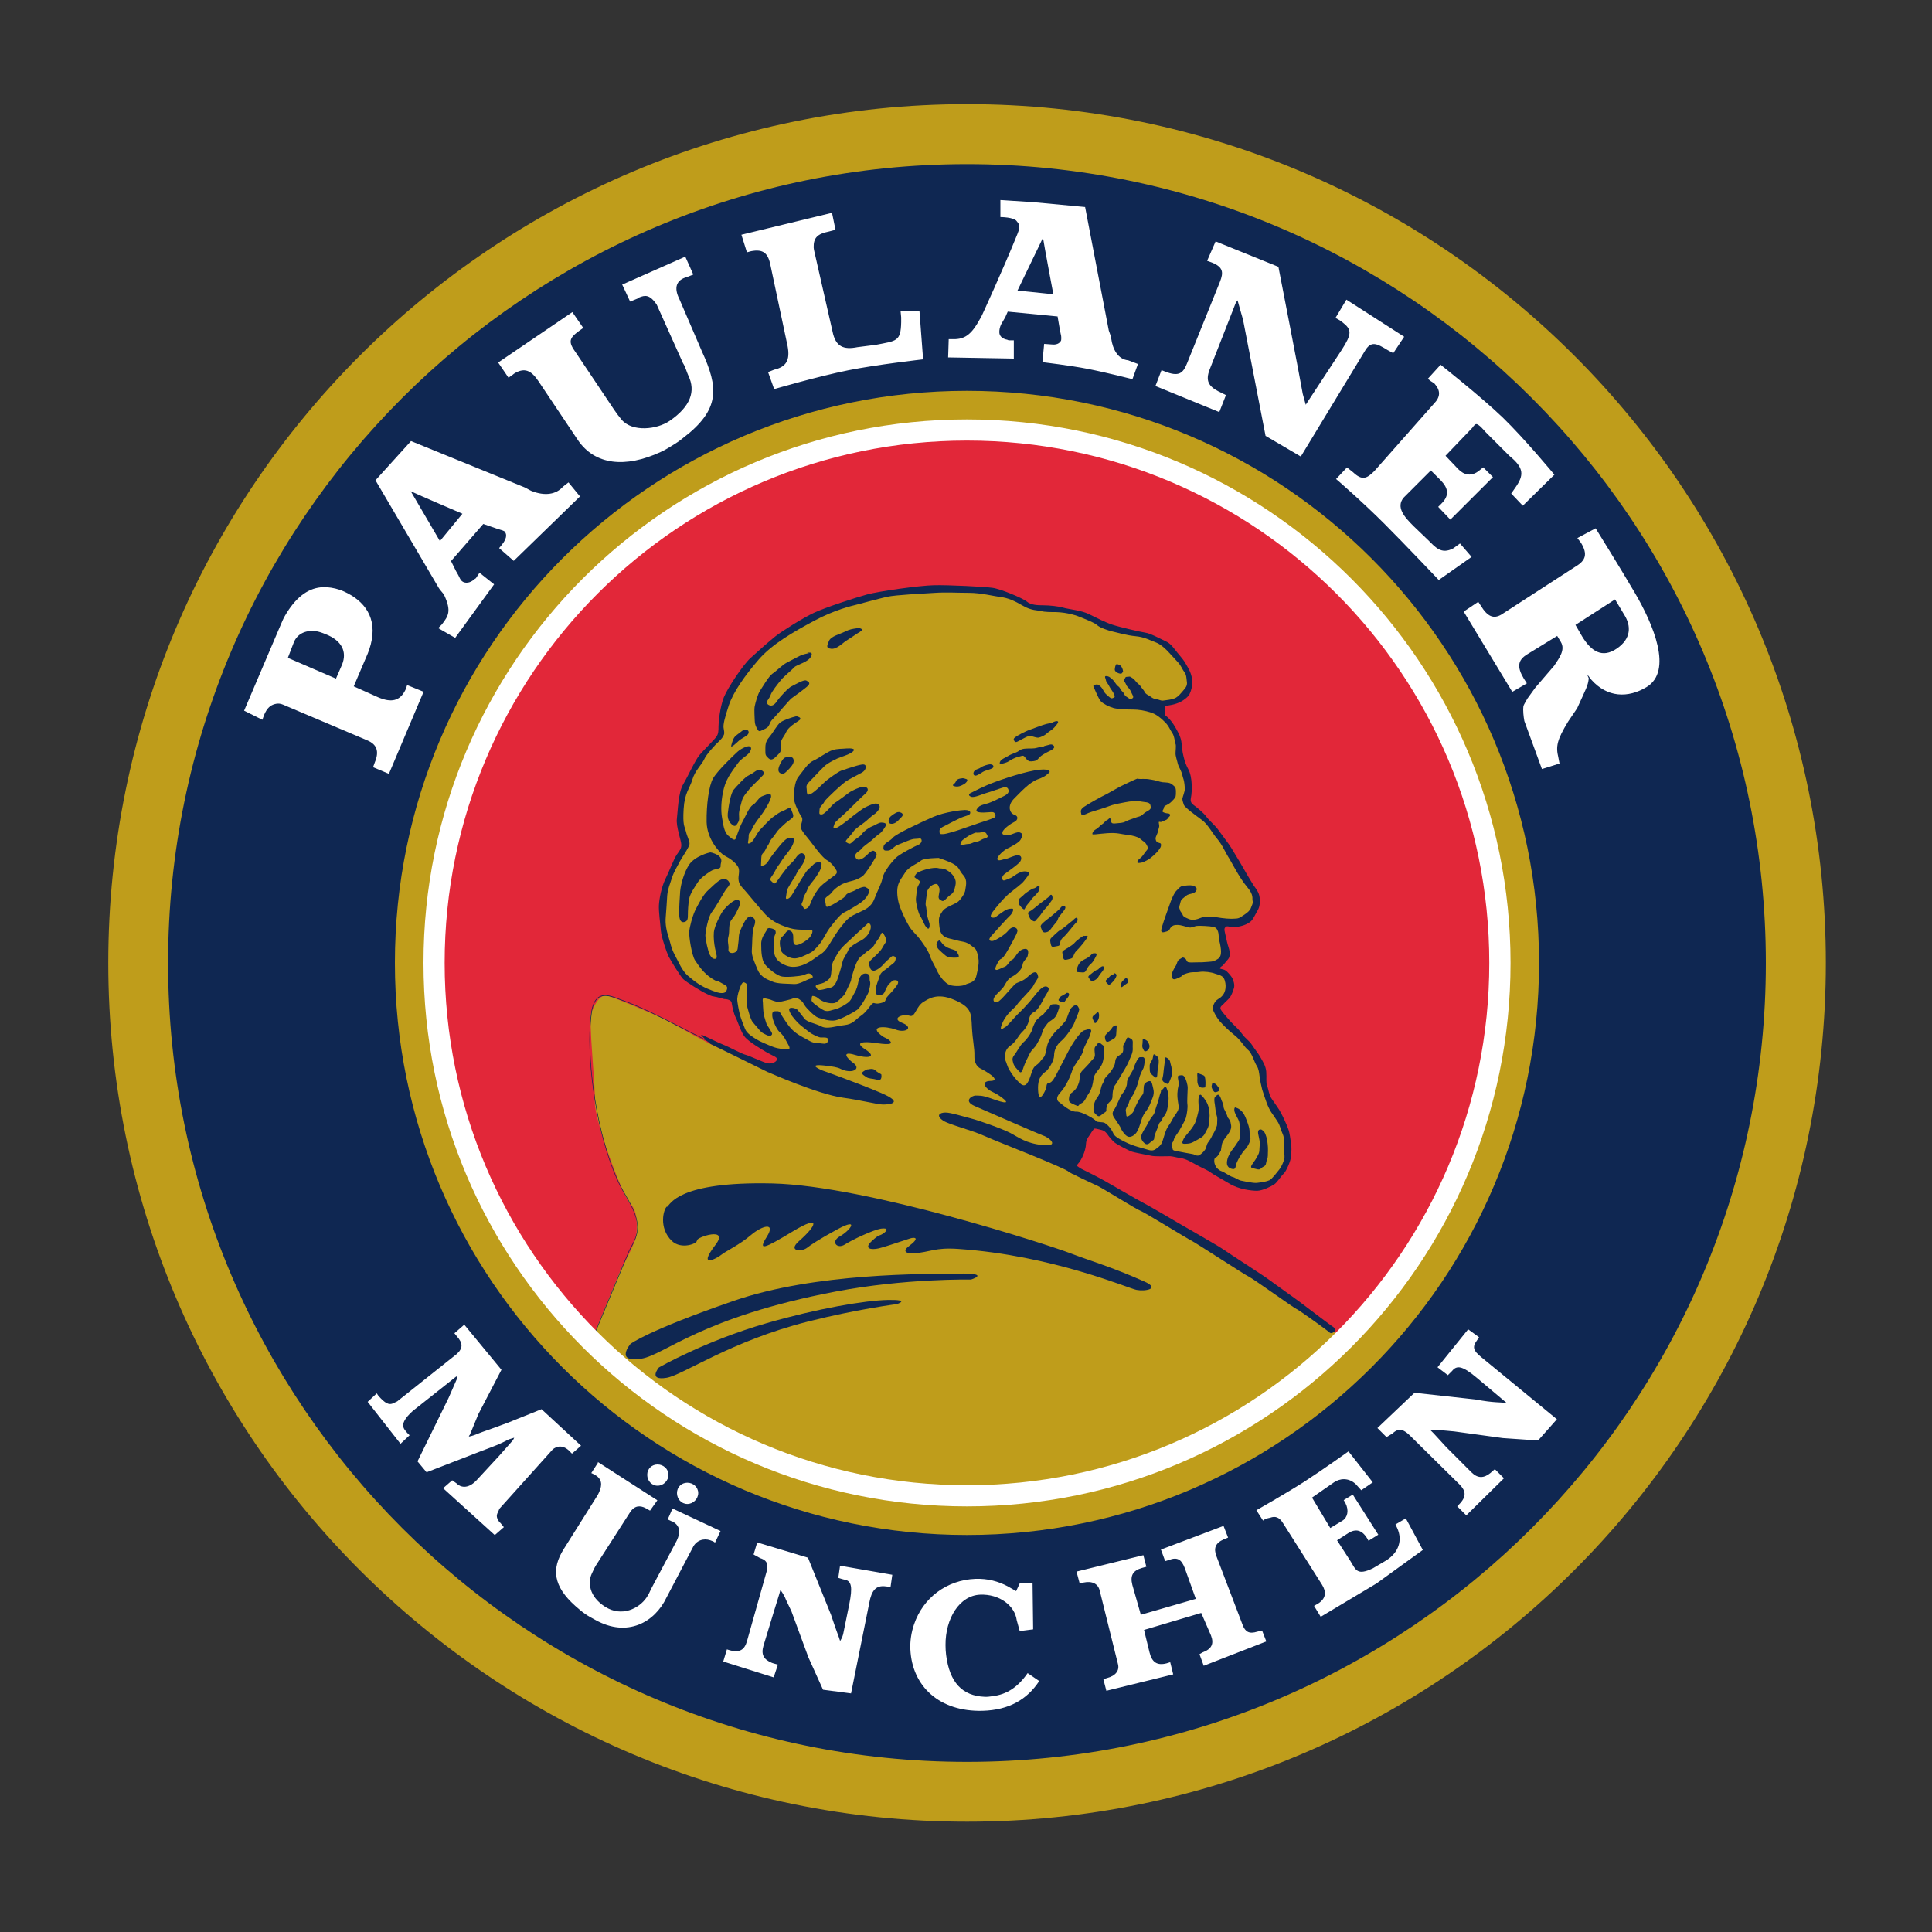 <?xml version="1.0" encoding="utf-8"?>
<!-- Generator: Adobe Illustrator 25.0.1, SVG Export Plug-In . SVG Version: 6.00 Build 0)  -->
<svg version="1.1" id="Layer_1" xmlns="http://www.w3.org/2000/svg" xmlns:xlink="http://www.w3.org/1999/xlink" x="0px" y="0px"
	 viewBox="0 0 200 200" style="enable-background:new 0 0 200 200;" xml:space="preserve">
<rect x="0" y="0" width="200" height="200" fill="#333333" stroke="none"/>
<style type="text/css">
	.st0{fill:#BF9D1B;}
	.st1{fill:#0F2752;}
	.st2{fill:#FFFFFF;}
	.st3{fill:#E22739;}
	.st4{clip-path:url(#XMLID_90_);fill:#BF9D1B;}
	.st5{clip-path:url(#XMLID_90_);fill:#0F2752;}
</style>
<g id="XMLID_1_">
	<path id="XMLID_3_" class="st0" d="M11.21,99.68c0-49.1,39.8-88.9,88.9-88.9s88.9,39.8,88.9,88.9s-39.8,88.9-88.9,88.9
		S11.21,148.78,11.21,99.68"/>
	<path id="XMLID_6_" class="st1" d="M100.1,16.99c45.67,0,82.7,37.02,82.7,82.7s-37.02,82.7-82.7,82.7s-82.7-37.02-82.7-82.7
		S54.43,16.99,100.1,16.99 M100.1,40.46c-32.71,0-59.22,26.51-59.22,59.22S67.4,158.9,100.1,158.9s59.22-26.51,59.22-59.22
		S132.81,40.46,100.1,40.46"/>
	<path id="XMLID_19_" class="st2" d="M103.56,20.71v1.76c0,0,1.43,0,1.7,0.44c0.1,0.18,0.48,0.33,0.06,1.32
		c-1.55,3.83-3.65,8.37-3.65,8.37c-0.1,0.23-0.26,0.47-0.38,0.69c-0.89,1.57-1.64,1.86-2.77,1.82h-0.31l-0.06,1.89l6.8,0.12v-1.89
		h-0.5c-0.08,0-0.12-0.04-0.18-0.06c-0.55-0.1-0.84-0.42-0.82-0.82c0-0.2,0.04-0.46,0.18-0.76l0.44-0.76l0.25-0.57l5.16,0.5
		l0.25,1.45l0.12,0.57c0.02,0.1,0.02,0.34,0,0.44c-0.06,0.18-0.32,0.51-0.94,0.44l-0.82-0.06l-0.18,1.89c0,0,2.97,0.36,4.66,0.69
		c1.96,0.38,4.66,1.07,4.66,1.07l0.57-1.57l-1.01-0.38c-1.06-0.1-1.61-1.15-1.76-2.27c-0.02-0.23-0.18-0.6-0.25-0.82l-2.45-12.78
		l-5.35-0.5L103.56,20.71L103.56,20.71z M86.13,22.03l-9.38,2.27l0.57,1.82L77.76,26c1.24-0.23,1.76,0.18,2.01,1.51l1.76,8.31
		c0.28,1.47-0.14,2.16-1.39,2.45l-0.63,0.25l0.63,1.76c0,0,4.54-1.32,7.68-1.95c2.88-0.58,7.74-1.13,7.74-1.13l-0.38-5.03
		l-1.95,0.06l0.06,0.63v0.5c-0.04,2.01-0.5,1.92-2.58,2.33l-1.95,0.25c-1.41,0.28-2.26-0.02-2.58-1.64l-1.89-8.31
		c-0.02-0.12-0.06-0.25-0.06-0.38c-0.02-0.97,0.36-1.4,1.57-1.64l0.69-0.18L86.13,22.03L86.13,22.03z M107.97,24.61
		c0.12,0.81,1.07,5.85,1.07,5.85l-3.71-0.38L107.97,24.61L107.97,24.61z M125.84,24.99L124.96,27l0.5,0.18
		c1.16,0.47,1.22,1.01,0.82,2.01l-3.4,8.43c-0.42,1.04-0.86,1.41-2.33,0.82l-0.31-0.12l-0.63,1.64l6.61,2.7l0.69-1.76l-0.5-0.25
		c-0.08-0.04-0.14-0.08-0.25-0.12c-1.06-0.55-1.38-1.12-0.94-2.27l2.71-6.92l0.18-0.25l0.57,2.01l2.33,12.02l3.65,2.14l6.61-10.89
		c0.65-1.14,1.25-0.82,2.39-0.12l0.57,0.31l1.13-1.7l-5.98-3.84l-1.13,1.89l0.44,0.25l0.25,0.18c1.02,0.78,1.02,1.22-0.06,2.9
		l-3.71,5.66l-0.31-1.13c-0.25-1.49-2.52-13.15-2.52-13.15L125.84,24.99L125.84,24.99z M70.96,26.56l-6.55,2.9l0.82,1.76l0.76-0.31
		c0.08-0.06,0.12-0.1,0.18-0.12c0.58-0.23,1.08-0.35,1.82,0.76l2.71,6.04c0.26,0.38,0.37,0.9,0.57,1.32
		c0.75,1.57,0.25,3.15-1.95,4.66c-1.31,0.89-3.84,1.19-4.97-0.12c-0.28-0.33-0.51-0.65-0.76-1.01l-3.96-5.91
		c-0.84-1.15-0.72-1.51,0.31-2.27l0.44-0.31l-1.13-1.64l-7.68,5.22l1.07,1.57l0.44-0.31c0.08-0.06,0.16-0.14,0.25-0.18
		c0.95-0.53,1.63-0.31,2.39,0.82l4.09,6.11c1.77,2.62,4.94,2.93,8.56,1.26c0.5-0.22,0.98-0.53,1.45-0.82
		c0.47-0.29,0.44-0.29,0.88-0.63c3.88-2.96,3.69-5.22,1.95-9l-2.33-5.41c-0.56-1.12-0.36-1.96,0.82-2.27l0.63-0.25l-0.82-1.83
		L70.96,26.56z M149.13,37.76l-1.32,1.45l0.31,0.25c0,0,0.33,0.2,0.38,0.25c0.65,0.74,0.62,1.38-0.06,2.08l-6.17,6.98
		c-0.81,0.81-1.28,0.98-2.2,0.12l-0.63-0.5l-1.13,1.2c0.06,0.04,2.78,2.4,5.03,4.66c2.13,2.13,5.6,5.79,5.6,5.79l3.4-2.39l-1.2-1.39
		l-0.69,0.5c-1.27,0.68-1.88-0.14-2.64-0.88l-1.45-1.39c-1.02-1-1.85-1.99-1.07-2.96l2.83-2.83l1.01,1.01
		c0.8,0.82,0.95,1.58,0.06,2.45l-0.31,0.31l1.26,1.32l4.41-4.4l-1.01-1.01l-0.38,0.31c-0.84,0.7-1.61,0.48-2.2-0.12l-1.32-1.39
		l2.77-2.89c0,0,0.21-0.34,0.38-0.38c0.27-0.08,0.94,0.76,0.94,0.76l2.52,2.52c1.56,1.27,1.5,2.02,0.63,3.27l-0.44,0.63l1.2,1.26
		l3.27-3.21c0,0-3.06-3.7-5.35-5.92C153.24,41,149.13,37.76,149.13,37.76L149.13,37.76z M42.52,45.69l-3.65,4.03l6.55,11.14
		c0.12,0.23,0.46,0.53,0.57,0.76c0.75,1.64,0.44,2.13-0.25,3.02l-0.38,0.38l1.76,1.01l4.03-5.54l-1.51-1.2l-0.38,0.57l-0.18,0.12
		c-0.41,0.39-0.95,0.44-1.26,0.18c-0.14-0.12-0.24-0.33-0.38-0.63l-0.25-0.44l-0.5-1.01l3.34-3.84l1.45,0.5l0.57,0.18
		c0.1,0.04,0.21,0.08,0.25,0.18c0.04,0.1,0.32,0.44-0.32,1.26l-0.31,0.38l1.51,1.32l6.86-6.67l-1.19-1.45l-0.57,0.44
		c-0.7,0.8-1.86,1-3.27,0.44c-0.2-0.08-0.66-0.38-0.88-0.44l-11.58-4.72L42.52,45.69z M42.52,50.85c0.73,0.36,5.35,2.33,5.35,2.33
		l-2.33,2.83L42.52,50.85z M165.18,54.69l-1.89,1.01l0.38,0.5c0.68,1.14,0.52,1.8-0.57,2.45l-7.68,4.97
		c-0.8,0.47-1.43,0.23-2.14-0.94l-0.25-0.38l-1.51,1.01l5.03,8.31l1.51-0.88l-0.32-0.5c-0.7-1.17-0.66-1.9,0.38-2.52l3.08-1.89
		l0.38,0.63c0.48,0.81-0.16,1.65-0.69,2.45l-1.95,2.27l-0.82,1.13c-0.37,0.67-0.44,0.66-0.44,1.13c0,0.59,0.12,1.2,0.12,1.2
		l1.82,4.97l1.82-0.57l-0.12-0.63c-0.28-1.15-0.14-1.82,1.01-3.71l0.94-1.39c0.93-2.06,1.1-2.27,1.2-3.08l-0.18-0.44l0.44,0.57
		c1.65,1.86,3.8,1.93,5.73,0.76c2.73-1.67,0.71-6.47-1.26-9.82C167.69,58.73,165.18,54.69,165.18,54.69L165.18,54.69z M33.2,60.8
		c-1.41,0.14-2.65,1.12-3.71,2.96c-0.18,0.3-0.3,0.63-0.44,0.94l-3.78,8.87l1.89,0.94l0.18-0.5c0.31-0.73,0.66-1.01,1.13-1.13
		c0.26-0.08,0.55-0.06,0.82,0.06l8.75,3.71c0.99,0.42,1.23,1.15,0.76,2.27l-0.18,0.5l1.64,0.69l3.59-8.5l-1.7-0.69l-0.18,0.5
		c-0.56,1.13-1.43,1.36-2.83,0.76l-2.52-1.13l1.45-3.4c0.12-0.3,0.23-0.63,0.31-0.94c0.72-2.76-0.66-4.53-2.77-5.48
		c-0.59-0.27-1.21-0.4-1.76-0.44c-0.21,0-0.43-0.02-0.63,0L33.2,60.8z M167.19,62.05l0.94,1.57c0.75,1.18,0.73,2.5-0.76,3.52
		c-1.51,1.03-2.64,0.3-3.59-1.26l-0.69-1.19L167.19,62.05L167.19,62.05z M32.64,65.33c0.34,0.04,0.68,0.16,1.07,0.32
		c1.64,0.64,2.25,1.79,1.7,3.15l-0.63,1.45L29.8,68.1l0.63-1.64C30.79,65.62,31.62,65.22,32.64,65.33z"/>
	<path id="XMLID_29_" class="st2" d="M48.05,137.14l-1.01,0.88l0.25,0.31c0.65,0.72,0.64,1.24,0,1.83l-6.17,4.91
		c-0.08,0.04-0.29,0.14-0.38,0.18c-0.47,0.25-0.88,0.02-1.57-0.76L39,144.24l-0.94,0.88l3.4,4.34l0.94-0.88l-0.25-0.25l-0.25-0.31
		c-0.42-0.57,0.02-1.22,0.82-1.95l4.53-3.59l0.06,0.12v0.12l-0.88,2.01l-3.21,6.55l0.94,1.13l5.67-2.2c1.63-0.61,1.86-0.7,2.83-1.2
		l0.57-0.18l-0.12,0.25l-1.45,1.64l-2.33,2.52c-0.92,0.97-1.7,0.71-2.08,0.31l-0.44-0.31l-0.94,0.82l5.35,4.85l0.94-0.82l-0.31-0.38
		c-0.04-0.08-0.14-0.1-0.18-0.18c-0.35-0.52-0.27-0.71-0.06-1.13c0.06-0.16,0.08-0.2,0.12-0.25l5.48-6.1
		c0.37-0.33,1.09-0.56,1.82,0.25l0.18,0.18l0.94-0.82l-4.09-3.78l-3.46,1.39c-2.1,0.79-2.59,0.92-3.09,1.13
		c-0.36,0.16-0.69,0.25-0.69,0.25c-0.08,0-0.46,0.18-0.18-0.12l0.88-2.14l2.39-4.59l-3.84-4.66L48.05,137.14z M151.96,137.64
		l-3.15,3.9l1.07,0.82c0,0,0.39-0.38,0.44-0.44c0.48-0.6,1.05-0.54,2.46,0.63l2.39,2.01c0.26,0.23,0.82,0.69,0.82,0.69
		c-0.67-0.12-1.27,0-3.27-0.38l-6.29-0.69l-3.84,3.65l0.94,0.94l0.63-0.38c0.68-0.67,1.24-0.34,1.83,0.25l5.1,5.03
		c0.61,0.62,0.8,1.22-0.06,2.08l-0.18,0.18l0.94,0.94l3.9-3.84l-0.94-0.94l-0.31,0.25c-0.06,0.04-0.08,0.1-0.12,0.12
		c-0.71,0.58-1.34,0.61-2.01-0.06l-2.58-2.58c-0.26-0.26-1.39-1.55-1.64-1.76c0,0,0.56-0.08,1.13,0l1.32,0.12l5.03,0.69l3.65,0.25
		l1.95-2.2l-7.43-6.1c-1-0.81-1.49-1.19-0.88-2.01l0.25-0.38l-1.13-0.82L151.96,137.64z M139.62,150.23c0,0-2.76,1.97-4.59,3.15
		c-1.89,1.21-4.97,2.96-4.97,2.96l0.69,1.07l0.25-0.18c0,0,0.46-0.12,0.5-0.12c0.5-0.18,0.92-0.08,1.32,0.57l4.03,6.36
		c0.47,0.75,0.43,1.41-0.38,1.95l-0.44,0.25l0.69,1.13l5.79-3.46l4.78-3.46l-1.76-3.27l-1.07,0.63l0.18,0.38
		c0.57,1.25,0.16,2.51-1.13,3.34l-1.39,0.82c-1.66,0.79-1.76,0.16-2.33-0.76l-1.38-2.14l1.19-0.76c0.75-0.46,1.38-0.3,1.89,0.5
		l0.18,0.31l1.01-0.63l-2.64-4.15l-0.94,0.57l0.18,0.31c0.38,0.75,0.23,1.48-0.31,1.82l-1.26,0.76l-1.89-3.15l2.26-1.57
		c0.58-0.41,1.5-0.54,2.27,0.18l0.57,0.63l1.19-0.82l-2.52-3.21L139.62,150.23z M61.9,151.42l-0.69,1.07l0.38,0.18
		c0.04,0.06,0.14,0.08,0.18,0.12c0.66,0.51,0.52,1.18,0.12,1.95l-3.52,5.6c-1.31,2.06-1.1,3.87,1.19,5.91
		c0.32,0.28,0.66,0.58,1.01,0.82c0.35,0.25,0.7,0.42,1.07,0.63c3.29,1.83,6.13,0.26,7.36-2.33l2.71-5.16c0.36-0.76,1.13-1,1.82-0.76
		l0.31,0.12l0.18,0.12l0.57-1.2l-4.97-2.33l-0.5,1.13l0.38,0.18c0.04,0.02,0.14,0.04,0.18,0.06c0.67,0.42,0.82,1.02,0.38,1.95
		l-2.64,4.97c-0.14,0.32-0.3,0.65-0.5,0.94c-0.76,1.11-2.55,2.04-4.28,0.94c-1.7-1.08-1.78-2.56-1.39-3.4
		c0.14-0.3,0.27-0.6,0.44-0.88l3.52-5.48c0.46-0.72,1.04-0.76,1.64-0.44l0.44,0.25l0.76-1.07l-6.17-3.97L61.9,151.42z M68.07,151.6
		c-0.61,0-1.07,0.46-1.07,1.07c0,0.61,0.46,1.13,1.07,1.13c0.61,0,1.13-0.52,1.13-1.13C69.2,152.07,68.67,151.6,68.07,151.6z
		 M71.15,153.49c-0.61,0-1.07,0.46-1.07,1.07c0,0.61,0.46,1.13,1.07,1.13s1.13-0.53,1.13-1.13
		C72.28,153.95,71.76,153.49,71.15,153.49z M126.66,157.96l-6.48,2.45l0.44,1.2l0.38-0.12c0.91-0.35,1.31-0.02,1.64,0.82l1.13,3.15
		v0.06l-5.67,1.64l-0.88-3.09c-0.25-0.98,0.06-1.49,1.01-1.76l0.44-0.12l-0.31-1.2l-6.92,1.7l0.32,1.2l0.38-0.06
		c0.93-0.2,1.53,0.12,1.7,0.82l1.89,7.61c0.18,0.67-0.24,1.22-1.13,1.45l-0.38,0.12l0.31,1.2l6.92-1.7l-0.31-1.26l-0.38,0.12
		c-0.99,0.25-1.51-0.12-1.76-1.13l-0.57-2.33l5.92-1.76l1.01,2.33c0.34,0.88,0.06,1.41-0.88,1.76l-0.31,0.18l0.44,1.2l6.48-2.52
		l-0.44-1.13l-0.5,0.12c-0.84,0.26-1.24,0.02-1.51-0.69l-2.71-7.11c-0.32-0.83-0.12-1.38,0.76-1.76l0.44-0.18L126.66,157.96
		L126.66,157.96z M78.39,159.66l-0.38,1.26l0.69,0.38c0.92,0.28,0.81,0.9,0.57,1.7l-1.95,6.92c-0.25,0.83-0.72,1.24-1.89,0.88
		l-0.18-0.06L74.87,172l5.22,1.64l0.44-1.32l-0.44-0.12c-0.08-0.02-0.12-0.04-0.18-0.06c-0.85-0.35-1.14-0.85-0.88-1.76l1.07-3.52
		c0.1-0.35,0.62-1.95,0.69-2.27c0,0,0.37,0.47,0.57,1.01l0.57,1.2l1.76,4.78l1.51,3.34l2.9,0.38l1.89-9.38
		c0.23-1.26,0.68-1.84,1.7-1.7l0.5,0.06l0.18-1.26l-5.41-0.94l-0.18,1.26c0,0,0.56,0.18,0.63,0.18c0.76,0.12,0.86,0.79,0.5,2.58
		l-0.63,3.09c-0.08,0.33-0.31,0.69-0.31,0.69c-0.2-0.65-0.3-0.77-0.94-2.71l-2.39-5.92l-5.22-1.57L78.39,159.66z M100.98,163.44
		c-2.98,0.12-5.42,1.95-6.36,4.72c-0.28,0.82-0.42,1.71-0.38,2.58c0.18,3.84,3.02,6.48,7.49,6.36c2.71-0.08,4.59-1.16,5.85-3.08
		l-1.2-0.82c-1.02,1.47-2.18,2.22-3.65,2.39c-0.26,0.04-0.56,0.08-0.82,0.06c-2.28-0.1-3.61-1.46-3.97-4.34
		c-0.04-0.34-0.06-0.66-0.06-1.01c-0.02-2.76,1.45-5.14,3.59-5.22c2-0.08,3.58,1.14,3.78,2.64l0.31,1.13l1.39-0.18l-0.06-4.78h-1.32
		l-0.38,0.82l-0.88-0.5C103.32,163.69,102.25,163.4,100.98,163.44L100.98,163.44z"/>
	<path id="XMLID_30_" class="st3" d="M44.93,99.68c0-30.47,24.7-55.17,55.17-55.17s55.17,24.7,55.17,55.17s-24.7,55.17-55.17,55.17
		S44.93,130.15,44.93,99.68"/>
	<g id="XMLID_33_">
		<defs>
			<path id="XMLID_32_" d="M44.93,99.68c0-30.47,24.7-55.17,55.17-55.17c30.47,0,55.17,24.7,55.17,55.17s-24.7,55.17-55.17,55.17
				C69.64,154.85,44.93,130.15,44.93,99.68"/>
		</defs>
		<clipPath id="XMLID_90_">
			<use xlink:href="#XMLID_32_"  style="overflow:visible;"/>
		</clipPath>
		<path id="XMLID_34_" class="st4" d="M61.06,139.2l3.19-7.73c0,0,1.64-2.97,1.64-3.72c0-0.74,0.23-2.23-0.67-3.19
			c-0.89-0.97-3.72-8.77-3.64-10.48c0.08-1.71-0.7-8.51-0.35-9.31c0.35-0.8,0.87-1.91,1.69-1.69c0.82,0.23,5.35,2.15,5.95,2.45
			c0.59,0.3,5.2,2.97,5.87,3.05c0.67,0.08,3.64,1.78,4.24,1.78c0.59,0,2.38,0.3,2.38-0.15c0-0.45-0.3-0.97-0.89-1.19
			c-0.59-0.23-3.02-1.84-3.33-2.48c-0.31-0.64-0.68-1.38-0.83-1.98c-0.15-0.59-0.15-1.49-0.59-1.49c-0.45,0-1.86-0.15-2.23-0.3
			c-0.37-0.15-2.23-1.41-2.68-1.86c-0.45-0.45-1.49-2.9-1.71-3.34c-0.23-0.45-0.67-2.23-0.67-2.75c0-0.52,0.6-3.27,0.82-4.01
			c0.23-0.75,1.56-3.05,1.56-3.42c0-0.37-0.45-3.19-0.45-3.79c0-0.6,1.23-3.42,1.64-4.46c0.41-1.04,2.45-2.75,2.52-3.27
			c0.08-0.52,0.82-3.79,1.12-4.31c0.3-0.52,2.97-4.16,4.01-4.91c1.04-0.74,6.69-3.94,7.73-4.16c1.04-0.23,6.24-1.41,7.95-1.56
			c1.71-0.15,6.09,0.15,6.76,0.23c0.67,0.08,3.34,0.82,3.86,1.19c0.52,0.37,3.04,0.8,3.57,0.67c0.53-0.13,3.49,1.04,4.16,1.34
			c0.67,0.3,3.71,1.12,4.46,1.26c0.74,0.15,2.53,1.19,3.27,1.78c0.74,0.59,1.56,2.08,1.63,2.45c0.08,0.37,0.08,1.41-0.23,1.78
			c-0.3,0.37-0.6,0.82-1.04,0.89c-0.45,0.08-1.41,0-1.71,0.3c-0.3,0.3-0.08,0.97,0.23,1.26c0.3,0.3,1.19,1.34,1.41,1.86
			c0.23,0.52-0.08,1.04,0.23,2.08c0.29,1.04,1.25,2.13,0.96,2.9c-0.28,0.77-0.3,1.56-0.08,1.93c0.23,0.37,1.56,1.49,2.01,1.93
			c0.45,0.45,2.08,2.53,2.45,3.27c0.37,0.74,0.82,1.86,1.34,2.53c0.52,0.67,1.26,1.41,1.34,1.93c0.08,0.52-0.08,0.97-0.23,1.41
			c-0.15,0.45-0.74,1.56-1.26,1.49c-0.52-0.08-2.3,0.3-2.3,0.3s0.37,1.04,0.45,1.71c0.08,0.67,0.3,1.56,0,1.86
			c-0.3,0.3-0.74,0.97-1.19,0.89c-0.45-0.08,0.59,0.15,1.04,0.45c0.45,0.3,0.67,1.12,0.67,1.49c0,0.37-0.08,1.34-0.67,1.49
			c-0.59,0.15-0.59,0.6-0.45,0.97c0.15,0.37,1.26,1.49,1.71,2.01c0.45,0.52,1.93,2.6,2.23,3.05c0.3,0.45,0.59,1.56,0.74,2.01
			c0.15,0.45,0.37,2.01,0.82,2.6c0.45,0.59,1.12,1.93,1.34,2.38c0.23,0.45,0.3,1.86,0.3,2.75c0,0.89-0.67,2.38-1.41,2.97
			c-0.74,0.59-2.75,0.74-3.27,0.52c-0.52-0.23-2.45-2.08-3.34-2.3c-0.89-0.23-2.23-0.89-2.68-0.97c-0.45-0.08-1.64-0.59-2.3-0.37
			c-0.67,0.23-1.49,0-2.08-0.15c-0.59-0.15-2.26-0.7-2.52-1.19c-0.27-0.49-1.12-1.04-1.93-1.34s-1.41-0.45-1.56,0.08
			c-0.15,0.52-1.04,2.75-1.04,2.75s-0.23,0.97,0.23,1.49c0.45,0.52,1.86,1.04,2.6,1.63c0.74,0.59,4.16,2.53,5.05,3.12
			c0.89,0.59,3.05,1.26,4.16,2.15c1.12,0.89,4.31,2.45,5.2,3.2c0.89,0.74,3.94,2.82,4.9,3.42c0.97,0.59,2.38,1.86,2.9,2.15
			c0.52,0.3,0.37,0.23,1.78,1.19c1.41,0.96,1.86,1.93,2.23,2.52c0.37,0.6-0.2,7.69-2.49,11.27c-2.3,3.57-10.47,15.32-21.19,17.1
			c-10.72,1.79-19.66,4.34-30.38,2.81c-10.72-1.53-18.61-10.44-24-15.83c-4.59-4.59-4.08-9.95-3.83-13.02
			C58.43,139.51,61.06,139.2,61.06,139.2"/>
		<path id="XMLID_35_" class="st5" d="M69.05,124.94c0.34-0.23,1.07-2.66,10.91-2.43c9.83,0.23,28.81,6.44,30.85,7.23
			c1.86,0.72,4.25,1.4,7.69,2.94c1.64,0.74,0.05,1.02-0.85,0.85c-0.9-0.18-8.69-3.57-18.42-4.24c-2.49-0.18-2.91,0.34-4.63,0.45
			c-0.85,0.05-1.19-0.23-0.51-0.74c1.18-0.88,0.62-0.96,0.1-0.79c-1.51,0.5-2.78,0.92-3.22,1.02c-0.79,0.18-1.58,0.05-0.74-0.74
			c0.85-0.79,0.72-0.48,1.19-0.79c0.46-0.31,0.56-0.62-0.23-0.51c-0.79,0.13-2.94,1.13-3.73,1.64c-0.79,0.51-1.52-0.28-0.51-0.85
			c1.02-0.56,2.11-2-0.23-0.74c-2,1.08-2.87,1.69-3.16,1.92c-0.56,0.45-2.06,0.39-0.85-0.68c1.81-1.58,2.37-2.82-0.62-1.02
			c-2.99,1.81-3.67,2.09-2.71,0.57c0.96-1.53-0.45-1.19-1.64-0.18c-1.19,1.02-2.66,1.7-3.05,2.03c-0.4,0.34-2.59,1.56-0.62-1.02
			c1.47-1.92-1.98-0.79-1.92-0.45c0.05,0.34-1.65,0.97-2.6,0.05c-1.41-1.35-0.85-3.33-0.51-3.56"/>
		<path id="XMLID_36_" class="st5" d="M65.27,139.12c0,0-1.68,1.98,1.13,1.53c2.43-0.4,6.16-4.29,20.11-6.95
			c7.24-1.38,14.01-1.24,14.01-1.24s2.15-0.68-1.3-0.62c-3.45,0.05-14.83-0.1-23.28,2.83C66.96,137.77,65.27,139.12,65.27,139.12"/>
		<path id="XMLID_37_" class="st5" d="M68.21,141.56c0,0-1.18,1.39,0.79,1.07c1.7-0.28,6.61-3.79,14.63-5.82
			c5-1.27,9.21-1.81,9.21-1.81s1.5-0.47-0.91-0.43c-2.41,0.05-7.34,0.89-12.59,2.41C72.95,138.83,68.21,141.56,68.21,141.56"/>
		<path id="XMLID_38_" class="st5" d="M61.01,139.46l4.17-10.02l-0.03-0.01l0.03,0.02c0.46-0.85,0.84-1.51,0.84-2.39
			c0-0.83-0.35-1.86-1.29-3.42c-2.27-3.75-3.65-10.91-3.65-15.98c0-1.07,0.06-2.05,0.19-2.89c0.1-0.66,0.29-1.08,0.53-1.34
			c0.24-0.25,0.53-0.34,0.85-0.34c0.55,0,1.17,0.28,1.65,0.45c4.11,1.44,8.74,4.53,16,7.48l0.02-0.06c-7.25-2.95-11.88-6.03-16-7.48
			c-0.48-0.17-1.1-0.46-1.67-0.46c-0.33,0-0.64,0.1-0.89,0.36c-0.25,0.27-0.45,0.7-0.55,1.37c-0.13,0.84-0.19,1.82-0.19,2.9
			c0,5.08,1.38,12.24,3.66,16.01c0.94,1.56,1.29,2.57,1.29,3.39c0,0.86-0.37,1.51-0.84,2.36l0,0l-4.17,10.02L61.01,139.46
			L61.01,139.46z"/>
		<path id="XMLID_39_" class="st5" d="M79.54,111c0,0,5.11,2.27,7.71,2.63c1.9,0.26,3.6,0.71,4.17,0.71c0.58,0,2.31-0.13-0.26-1.22
			c-2.57-1.09-6.04-2.31-6.04-2.31s-1.73-0.71,0.2-0.51c1.93,0.2,1.54,0.4,2.24,0.54c0.94,0.2,1.49-0.29,0.78-0.8
			c-0.71-0.51-1.28-1.28,0.2-0.83c1.23,0.37,2.34,0.27,1.03-0.58c-1.34-0.86,0.2-0.77,0.77-0.7c0.53,0.05,2.47,0.43,1.72-0.25
			c-0.23-0.2-0.53-0.28-0.65-0.37c-1.67-1.16,0.28-1.12,1.31-0.73c1.03,0.39,1.95-0.2,0.64-0.71c-1.07-0.42-0.03-0.97,0.85-0.71
			c0.54,0.15,0.63-1.03,1.43-1.47c0.41-0.23,1.31-0.97,3.11-0.2c1.8,0.77,1.79,1.34,1.86,2.81c0.08,1.48,0.28,2.17,0.26,2.97
			c-0.03,0.75,0.27,1.18,0.68,1.37c0.23,0.1,2.34,1.26,0.93,1.26c-0.48,0-0.91,0.29-0.13,0.9c0.37,0.29,0.62,0.26,1.39,0.84
			c0.77,0.58,0.49,0.67-1.2,0.05c-0.95-0.34-1.23-0.26-1.56-0.28c-0.33,0-1.33,0.55-0.05,1.1c1.27,0.55,6.76,2.95,7.07,3.05
			c0.65,0.2,1.72,1.17-0.05,0.98c-1.76-0.18-2.49-0.8-3.35-1.25c-0.86-0.45-3.29-1.31-4.09-1.51c-0.8-0.2-2.06-0.61-2.64-0.61
			c-0.57,0-1.04,0.29-0.23,0.84c0.61,0.41,2.97,0.98,4.31,1.6c1.35,0.61,8.18,3.23,8.83,3.76c0.65,0.53,0.47-0.53,0.82-0.9
			c0.35-0.37,0.79-1.32,0.82-2.04c0-0.53,0.41-0.92,0.59-1.25c0.18-0.33,0.74-0.72,0.47-1.1c-0.18-0.27-1.51-1.02-2.04-1
			c-0.72,0.03-1.62-0.88-1.76-0.96c-0.15-0.08-0.51-0.39,0.08-1.02c0.59-0.63,1.07-1.73,1.23-2.27c0.2-0.63,1.04-1.52,1.13-2.03
			c0.1-0.51,0.63-1.3,0.7-1.62c0.08-0.31,0.48-0.89-0.6-0.51c-0.41,0.15-1.21,1.35-1.62,2.15c-0.41,0.8-0.87,1.69-1.14,2.2
			c-0.26,0.51-0.55,1.06-0.87,1.09c-0.31,0-0.23,0.39-0.31,0.6c-0.1,0.23-0.75,1.71-0.82,0.13c-0.08-1.59,0.72-1.78,0.94-2.05
			c0.23-0.26,0.72-0.99,0.72-1.54c0-0.55,0.27-1.11,0.75-1.5c0.48-0.39,1.23-1.52,1.33-1.83c0.1-0.31,0.6-1.35,0.51-1.5
			c-0.1-0.15-0.18-0.66-0.77-0.13c-0.27,0.25-0.46,1.16-0.65,1.4c-0.2,0.25-0.46,0.56-0.8,0.87c-0.34,0.31-0.99,1.06-1.13,1.86
			c-0.15,0.8-0.2,0.92-0.41,1.14c-0.23,0.23-0.25,0.36-0.51,0.58c-0.26,0.23-0.43,0.2-0.67,0.96c-0.25,0.77-0.53,1.64-1.16,1.06
			c-0.63-0.58-0.87-1.01-1.09-1.35c-0.23-0.34-0.36-0.92-0.44-1.04c-0.08-0.13-0.18-1.06,0.48-1.5c0.65-0.44,0.84-1.06,1.28-1.47
			c0.44-0.41,0.65-0.99,0.67-1.18c0.03-0.2,0.1-0.68,0.53-0.85c0.44-0.18,0.99-1.35,1.11-1.57c0.13-0.23,0.53-0.77,0.39-0.94
			c-0.15-0.18-0.51-0.39-1.35,0.7c-0.84,1.09-1.71,1.91-1.93,2.12c-0.23,0.23-1.06,1.21-1.18,1.23c-0.13,0.03-0.77,0.68-0.31-0.41
			c0.46-1.08,1.35-1.59,1.52-1.91c0.18-0.31,1.57-1.66,1.67-1.93c0.1-0.26,0.55-0.8,0.51-0.96c-0.05-0.18-0.1-0.92-1.06,0
			c-0.55,0.53-1.11,0.58-1.3,0.75c-0.2,0.18-0.67,0.72-1.13,1.23c-0.46,0.51-0.68,0.68-0.87,0.68c-0.2,0-0.41-0.2-0.13-0.6
			c0.29-0.41,0.77-0.72,1.01-1.16c0.25-0.43,0.36-0.67,0.82-0.92c0.46-0.25,0.99-0.72,1.04-1.18c0.05-0.46,0.46-0.63,0.53-0.94
			c0.08-0.31,0.18-0.87-0.46-0.7c-0.63,0.18-0.82,0.96-1.14,1.09c-0.31,0.13-0.46,0.65-0.82,0.75c-0.36,0.1-1.28,0.77-0.77-0.26
			c0.51-1.04,0.31,0,1.18-1.55c0.87-1.57,1.01-1.83,0.94-2.05c-0.08-0.23-0.51-0.44-0.92,0.08c-0.41,0.51-1.3,0.99-1.52,1.06
			c-0.23,0.08-0.72,0.05-0.26-0.48c0.46-0.53,1.76-1.96,1.95-2.12c0.2-0.18,0.51-0.75,0.18-0.72c-0.34,0-0.58,0.08-1.04,0.41
			c-0.46,0.34-0.7,0.53-0.84,0.53c-0.15,0-0.53,0-0.1-0.6c0.44-0.58,1.04-1.3,1.57-1.78c0.53-0.48,1.42-1.06,1.71-1.47
			c0.29-0.41,0.82-0.87,0.15-0.94c-0.67-0.08-1.37,0.63-1.57,0.68c-0.2,0.05-0.6,0.29-0.75,0.25c-0.15-0.05-0.23-0.44,0.18-0.7
			c0.39-0.27,1.28-0.94,1.47-1.14c0.2-0.2,0.34-0.65-0.03-0.75c-0.36-0.1-1.11,0.34-1.37,0.36c-0.27,0.03-0.77,0.29-0.87,0.05
			c-0.1-0.25,0.65-0.94,1.01-1.11c0.36-0.18,1.23-0.6,1.4-0.94c0.18-0.34,0.29-0.58-0.05-0.72c-0.34-0.15-0.87,0.26-1.23,0.25
			c-0.36-0.03-0.7,0.05-0.6-0.31c0.1-0.36,0.94-0.92,1.25-1.06c0.31-0.15,0.46-0.58-0.03-0.73c-0.48-0.15-0.77-0.94,0-1.69
			c0.75-0.75,1.57-1.66,2.44-1.98c0.87-0.31,0.92-0.51,1.13-0.65c0.23-0.15,0.1-0.54-1.45-0.27c-1.64,0.29-4.13,1.17-4.99,1.55
			c-0.94,0.41-1.47,0.72-1.66,0.8c-0.2,0.08-0.25,0.29,0.1,0.39c0.34,0.1,1.25-0.34,1.57-0.41c0.31-0.08,1.21-0.41,1.4-0.46
			c0.2-0.05,0.65-0.29,0.82,0.05c0.18,0.34-0.1,0.56-0.36,0.7c-0.27,0.15-1.42,0.7-1.67,0.77c-0.25,0.08-0.72,0.18-0.92,0.31
			c-0.2,0.15-0.43,0.43-0.29,0.55c0.15,0.13,0.67,0.13,0.97,0.1c0.29,0,0.72-0.1,0.84,0.05c0.13,0.15,0.23,0.41-0.08,0.53
			c-0.29,0.13-1.3,0.46-1.47,0.51c-0.18,0.05-2.2,0.77-2.46,0.84c-0.26,0.08-0.99,0.29-1.18,0.31c-0.2,0-0.46,0.08-0.48-0.18
			c-0.03-0.25,0.03-0.41,0.41-0.6c0.39-0.2,1.69-0.89,2.07-1.01c0.39-0.13,0.67-0.18,0.7-0.39c0.03-0.23-0.25-0.31-0.56-0.31
			c-0.31,0-2.02,0.18-3.28,0.72c-1.25,0.55-3.86,1.76-4.17,2.15c-0.31,0.39-0.92,0.53-0.97,0.94c-0.05,0.41,0.13,0.41,0.48,0.39
			c0.36,0,0.58-0.46,1.09-0.63c0.51-0.18,1.33-0.6,1.71-0.58c0.39,0,0.58-0.13,0.65,0.08c0.08,0.2-0.1,0.46-0.36,0.55
			c-0.26,0.1-1.93,0.96-2.31,1.35c-0.39,0.39-1.26,1.44-1.37,2.1c-0.13,0.65-0.46,1.14-0.82,2.1c-0.36,0.96-1.11,1.18-1.47,1.37
			c-0.36,0.2-1.06,0.38-1.62,1.09c-0.36,0.46-0.67,0.75-1.42,2.02c-0.75,1.28-0.97,1.16-1.59,1.64c-0.63,0.48-1.88,1.26-3.02,0.82
			c-1.13-0.43-1.18-1.01-1.28-1.33c-0.1-0.31-0.05-1.62,0.1-1.86c0.15-0.25,0.05-0.51-0.13-0.58c-0.18-0.08-0.63-0.23-0.7,0.03
			c-0.08,0.25-0.63,0.77-0.6,1.54c0,0.77,0.05,1.64,0.39,2.07c0.34,0.43,1.21,1.16,1.76,1.26c0.56,0.1,1.91-0.05,2.17-0.13
			c0.26-0.08,0.55-0.29,0.8-0.13c0.25,0.18,0.34,0.41-0.03,0.48c-0.36,0.08-1.13,0.6-1.69,0.56c-0.56-0.05-1.75,0-2.27-0.27
			c-0.29-0.15-1.13-0.34-1.5-1.21c-0.36-0.87-0.65-1.47-0.6-2.05c0.05-0.58,0.03-1.91,0.18-2.29c0.15-0.39,0.25-0.77,0.05-0.96
			c-0.2-0.2-0.36-0.36-0.68-0.08c-0.31,0.29-0.55,0.89-0.75,1.33c-0.2,0.44-0.13,0.92-0.2,1.3c-0.08,0.39,0,0.7-0.25,0.89
			c-0.26,0.2-0.82,0.2-0.77-0.26c0.05-0.46-0.15-0.8,0-1.33c0.15-0.53-0.05-1.3,0.34-1.76c0.39-0.46,0.46-0.7,0.7-1.18
			c0.25-0.48,0.18-0.87-0.18-0.85c-0.34,0.03-0.99,0.6-1.33,1.01c-0.34,0.41-0.99,1.74-1.04,2.34c-0.05,0.6,0.03,1.23,0.13,1.71
			c0.1,0.48,0.29,0.99,0.05,1.04c-0.25,0.05-0.43-0.1-0.6-0.41c-0.18-0.31-0.46-1.64-0.46-2c0-0.36,0.29-1.93,0.65-2.39
			c0.36-0.46,1.04-1.64,1.33-2.14c0.29-0.51,0.65-0.65,0.48-0.99c-0.18-0.34-0.53-0.39-0.87-0.25c-0.34,0.15-0.96,0.77-1.4,1.18
			c-0.43,0.41-1.01,1.5-1.28,2.07c-0.26,0.58-0.53,1.59-0.58,2.1c-0.05,0.51,0.26,2.48,0.6,2.99c0.43,0.65,0.94,1.37,1.74,1.88
			c0.8,0.51,0.39,0.1,0.89,0.41c0.51,0.31,0.77,0.34,0.68,0.7c-0.1,0.36-0.29,0.43-0.73,0.39c-0.43-0.05-0.84,0.29-0.84,0.29
			l1.28,0.34c0,0,0.31,0,0.51,0.1c0.2,0.1,0.25,0.15,0.29,0.46c0.05,0.31,0.2,0.99,0.39,1.35c0.2,0.36,0.53,1.52,0.96,2.03
			c0.44,0.51,1.69,1.25,2.27,1.59c0.58,0.34,1.14,0.48,1.04,0.75c-0.1,0.27-0.58,0.46-1.01,0.36c-0.44-0.1-1.83-0.77-2.24-0.87
			c-0.41-0.1-1.76-0.84-2.29-1.04c-0.53-0.2-1.74-0.82-2.2-1.01c-0.46-0.2,0.85,0.92,0.85,0.92l6,2.95L79.54,111z"/>
		<path id="XMLID_40_" class="st5" d="M89.82,110.71c0,0,0.51-0.15,0.74,0.05c0.23,0.23,0.67,0.45,0.67,0.45s0.15,0.72-0.39,0.57
			c-0.55-0.15-0.92-0.1-1.17-0.29c-0.25-0.18-0.61-0.35-0.33-0.55c0.28-0.2,0.47-0.25,0.47-0.25"/>
		<path id="XMLID_41_" class="st4" d="M97.1,88.82c0,0-1.44,0-1.76,0.27c-0.32,0.27-1.28,0.67-1.6,1.18
			c-0.32,0.51-0.67,0.91-0.8,1.47c-0.13,0.56-0.03,1.34,0.15,1.92c0.18,0.59,0.69,1.68,1.02,2.22c0.32,0.53,0.8,0.91,1.07,1.28
			c0.27,0.37,0.88,1.18,1.07,1.74c0.18,0.56,0.43,0.88,0.72,1.52c0.29,0.64,0.83,1.36,1.36,1.55c0.53,0.18,1.42,0.1,1.63-0.05
			c0.2-0.15,0.91-0.13,1.1-0.86c0.18-0.72,0.27-1.26,0.25-1.63c-0.03-0.38-0.18-1.1-0.4-1.26c-0.23-0.15-0.59-0.56-1.15-0.67
			c-0.56-0.1-1.02-0.23-1.61-0.38c-0.59-0.15-0.8-0.59-0.86-0.91c-0.05-0.32-0.18-1.1,0-1.42c0.18-0.32,0.29-0.61,0.8-0.88
			c0.51-0.27,0.91-0.4,1.15-0.62c0.25-0.23,0.67-0.83,0.69-1.18c0.03-0.35,0.27-0.96-0.2-1.5c-0.48-0.53-0.38-0.78-0.94-1.12
			c-0.56-0.35-1.68-0.69-1.68-0.69"/>
		<path id="XMLID_42_" class="st5" d="M97.18,89.89c0.46,0,0.75,0.1,1.04,0.32c0.46,0.33,0.83,0.83,0.69,1.42
			c-0.13,0.59-0.18,0.78-0.56,1.04c-0.37,0.27-0.61,0.69-0.83,0.59c-0.2-0.1-0.4-0.18-0.35-0.51c0.05-0.32,0.15-0.67,0.05-0.86
			c-0.1-0.18-0.08-0.48-0.51-0.35c-0.43,0.13-0.77,0.62-0.77,0.94c0,0.32-0.18,1.04-0.1,1.28c0.08,0.23,0.08,0.69,0.13,0.96
			c0.05,0.27,0.2,0.72,0.25,0.88c0.03,0.15,0.03,0.75-0.27,0.45c-0.3-0.29-0.46-0.91-0.67-1.18c-0.2-0.27-0.51-1.5-0.46-1.87
			c0.05-0.38,0.08-0.96,0.18-1.2c0.1-0.25,0.35-0.51,0.15-0.64c-0.2-0.13-0.48-0.35-0.48-0.35s0.05-0.35,0.43-0.54
			c0.38-0.18,1.47-0.53,2.06-0.4"/>
		<path id="XMLID_43_" class="st5" d="M97.07,97.45c0.25-0.2,0.25-0.05,0.48,0.23c0.23,0.27,0.45,0.4,0.85,0.54
			c0.4,0.13,0.56,0.15,0.69,0.38c0.13,0.23,0.32,0.51-0.05,0.53c-0.37,0.03-0.88,0-1.12-0.18c-0.23-0.18-0.56-0.48-0.75-0.67
			c-0.18-0.18-0.35-0.59-0.1-0.8"/>
		<path id="XMLID_44_" class="st4" d="M101.35,86.2c0.2-0.03,0.64-0.13,0.75,0.08c0.1,0.23,0.32,0.38-0.15,0.51
			c-0.48,0.13-0.4,0.27-0.88,0.35c-0.48,0.08-0.46,0.23-0.88,0.23c-0.43,0.03-0.86,0.27-0.75-0.08c0.1-0.35,0.4-0.43,0.61-0.62
			c0.23-0.18,0.86-0.48,0.99-0.48c0.13,0,0.1,0.03,0.32,0"/>
		<path id="XMLID_45_" class="st4" d="M89.88,95.55c0,0,0.35,0.05,0.25,0.56c-0.1,0.51-0.51,0.99-0.96,1.23
			c-0.45,0.23-1.2,0.64-1.34,0.99c-0.13,0.35-0.53,0.86-0.61,1.23c-0.08,0.37-0.29,1.1-0.43,1.52c-0.13,0.43-0.38,1.07-0.78,1.15
			c-0.4,0.08-1.28,0.4-1.39,0.18c-0.1-0.2-0.35-0.35,0-0.48c0.35-0.13,0.56-0.1,0.91-0.35c0.35-0.25,0.46-0.35,0.51-0.8
			c0.05-0.45,0.05-1.01,0.27-1.36c0.2-0.35,0.48-0.99,1.07-1.55c0.59-0.56,0.93-0.88,1.31-1.23c0.38-0.35,0.83-0.75,0.96-0.88
			c0.13-0.13,0.25-0.23,0.25-0.23"/>
		<path id="XMLID_46_" class="st4" d="M89.67,98.55c0,0,0.64-0.38,0.83-0.72c0.18-0.35,0.48-0.64,0.61-0.94
			c0.13-0.29,0.18-0.48,0.38-0.18c0.18,0.29,0.35,0.67,0.15,0.91c-0.18,0.25-0.32,0.59-0.51,0.8c-0.18,0.23-0.83,0.83-0.83,0.83
			s-0.46,0.35-0.32,0.67c0.13,0.32,0.1,0.51,0.43,0.56c0.32,0.05,0.88-0.48,0.88-0.48s0.51-0.56,0.72-0.72
			c0.2-0.15,0.3-0.38,0.54-0.29c0.37,0.13,0.03,0.64,0.03,0.64s-0.45,0.37-0.75,0.61c-0.29,0.25-0.64,0.35-0.78,0.83
			c-0.13,0.48-0.38,0.91-0.38,1.34c0,0.43,0.03,0.64,0.32,0.61c0.29-0.03,0.48-0.08,0.59-0.34c0.1-0.27,0.38-0.75,0.38-0.75
			l0.46-0.43c0,0,0.28-0.08,0.43,0c0.3,0.18,0,0.51-0.27,0.86c-0.27,0.35-0.64,0.69-0.8,0.91c-0.15,0.23-0.05,0.4-0.4,0.51
			c-0.34,0.1-0.51,0.13-0.72,0.1c-0.2-0.03-0.2-0.13-0.43,0.08c-0.2,0.2-0.56,0.83-1.12,1.2c-0.56,0.38-0.78,0.86-1.71,0.96
			c-0.93,0.1-1.76,0.45-2.38,0.13c-0.61-0.32-1.47-0.43-1.74-0.8c-0.27-0.37-0.75-0.94-0.75-0.94s-0.2-0.18-0.59-0.18
			c-0.38,0-0.25,0.29-0.1,0.59c0.13,0.29,0.75,0.99,1.02,1.2c0.27,0.2,0.83,0.69,1.15,0.88c0.32,0.18,0.75,0.4,0.99,0.4
			c0.25,0,0.72-0.05,0.72,0.2c0,0.23-0.08,0.51-0.56,0.43c-0.48-0.08-0.86,0-1.31-0.25c-0.46-0.25-1.15-0.61-1.42-0.83
			c-0.27-0.2-0.48-0.4-0.72-0.69c-0.25-0.29-0.86-1.26-0.86-1.26s-0.1-0.35-0.4-0.32c-0.29,0.03-0.51-0.1-0.51,0.4
			c0,0.51,0.48,1.5,0.72,1.71c0.25,0.2,0.48,0.51,0.64,0.8c0.15,0.29,0.35,0.64,0.35,0.64s0.25,0.43-0.13,0.4
			c-0.38-0.03-0.88-0.03-1.52-0.27c-0.64-0.25-1.36-0.56-1.71-0.78c-0.35-0.23-0.94-0.56-1.15-1.04c-0.2-0.48-0.45-1.15-0.53-1.44
			c-0.08-0.29-0.32-1.42-0.29-1.74c0.03-0.32,0.15-0.78,0.27-1.07c0.1-0.29,0.25-0.67,0.46-0.59c0.2,0.08,0.32,0.18,0.29,0.48
			c-0.03,0.29-0.05,0.54-0.05,0.91c0,0.38,0,0.94,0.08,1.2c0.08,0.27,0.32,1.26,0.56,1.53c0.25,0.27,0.62,0.75,0.86,0.99
			c0.25,0.23,0.86,0.45,0.86,0.45s0.38-0.08,0.25-0.35c-0.13-0.27-0.53-0.86-0.53-0.86s-0.27-0.8-0.32-1.12
			c-0.05-0.32-0.08-1.2-0.08-1.2s-0.1-0.45,0.15-0.4c0.27,0.05,0.64,0.15,0.64,0.15s0.48,0.23,0.83,0.23c0.35,0,1.07-0.23,1.28-0.27
			c0.2-0.05,0.48-0.29,0.91,0.03c0.43,0.32,0.29,0.27,0.51,0.59c0.2,0.32,1.02,1.15,1.39,1.28c0.38,0.13,1.23,0.4,1.79,0.29
			c0.56-0.1,1.9-0.83,2.27-1.1c0.37-0.27,1.12-1.63,1.18-1.85c0.05-0.2,0.25-0.86,0.13-1.12c-0.1-0.27,0.15-0.72-0.4-0.78
			c-0.56-0.05-0.75,0.59-0.8,0.88c-0.05,0.29-0.18,0.8-0.38,1.1c-0.18,0.29-0.37,0.83-0.69,1.04c-0.32,0.23-0.85,0.56-1.31,0.67
			c-0.45,0.1-0.83,0.35-1.31,0.05c-0.48-0.29-1.18-0.78-1.15-0.99c0.03-0.2,0-0.46,0.15-0.43c0.51,0.08,0.48,0.29,0.99,0.53
			c0.51,0.25,1.2,0.29,1.41,0.13c0.23-0.15,0.86-0.72,0.94-0.94c0.08-0.23,0.61-1.2,0.61-1.39c0-0.18,0.35-1.26,0.46-1.53
			c0.1-0.27,0.32-0.75,0.64-0.96C89.5,98.77,89.66,98.54,89.67,98.55"/>
		<path id="XMLID_47_" class="st5" d="M88.74,65.03c-0.53,0.08-0.77,0.1-1.3,0.37c-0.53,0.26-1.43,0.46-1.63,0.96
			c-0.2,0.5-0.33,0.73,0.23,0.8c0.57,0.08,1.23-0.63,1.56-0.83c0.33-0.2,0.9-0.6,1.17-0.77c0.27-0.15,0.66-0.4,0.4-0.46
			C88.9,65.02,89.27,64.97,88.74,65.03"/>
		<path id="XMLID_48_" class="st5" d="M83.75,67.59c-0.6,0.1,0.53-0.33,0.23,0.33c-0.3,0.66-1.5,0.86-1.76,1.16
			c-0.27,0.3-1.03,0.9-1.36,1.3c-0.33,0.4-1,1.23-1.1,1.6c-0.1,0.37-0.66,0.73-0.18,1c0.5,0.26,0.83-0.37,1-0.6
			c0.18-0.23,1-1.17,1.36-1.33c0.37-0.18,1.27-0.73,1.53-0.6c0.27,0.13,0.43,0.26,0.18,0.53c-0.26,0.27-1.5,1.16-1.7,1.3
			c-0.2,0.13-1.59,1.8-1.86,2.06c-0.27,0.27-0.33,0.37-0.43,0.63c-0.1,0.27-0.27,0.4-0.57,0.53c-0.3,0.13-0.5,0.33-0.66,0.03
			c-0.18-0.3-0.3-0.57-0.3-0.93c0-0.36-0.08-1.1,0-1.5c0.08-0.4,0.33-1.27,0.53-1.56c0.2-0.3,0.93-1.56,1.3-1.8
			c0.36-0.23,1.06-0.93,1.46-1.13c0.4-0.2,1.43-0.77,1.63-0.83C83.25,67.71,84.35,67.48,83.75,67.59"/>
		<path id="XMLID_49_" class="st5" d="M82.52,74.11c-0.1,0.1,0.39,0.08,0.33,0.33c-0.03,0.18-1.13,0.63-1.46,1.33
			c-0.33,0.7-0.53,0.67-0.57,1.3c-0.03,0.63,0.13,0.63-0.26,1.03c-0.4,0.4-0.67,0.7-1,0.4c-0.33-0.3-0.33-0.37-0.33-0.83
			c0-0.47-0.03-0.87,0.4-1.36c0.43-0.5,0.8-1.26,1.16-1.53c0.37-0.27,1.26-0.53,1.26-0.53S82.92,74.02,82.52,74.11"/>
		<path id="XMLID_50_" class="st5" d="M81.66,78.37c-0.4,0.03-0.5,0-0.8,0.53c-0.3,0.53-0.4,0.96-0.1,1.13
			c0.3,0.18,0.47,0.03,0.77-0.27c0.3-0.3,0.63-0.66,0.63-0.96S82.06,78.33,81.66,78.37"/>
		<path id="XMLID_51_" class="st5" d="M76.73,75.74c0,0,0.3-0.3,0.57-0.2c0.27,0.1,0.27,0.4,0,0.6c-0.27,0.2-0.57,0.33-0.8,0.53
			c-0.23,0.2-0.9,0.87-0.8,0.5c0.1-0.37,0.2-0.8,0.5-1.03C76.5,75.91,76.73,75.73,76.73,75.74"/>
		<path id="XMLID_52_" class="st5" d="M77.63,77.27c0.1,0.08,0.23,0.2-0.03,0.6c-0.27,0.4-0.87,0.63-1.23,1.16
			c-0.36,0.53-1.13,1.4-1.43,2.56c-0.3,1.17-0.33,2.3-0.2,3.03c0.13,0.73,0.2,1.5,0.66,1.9c0.47,0.4,0.66,0.53,0.77,0.27
			c0.1-0.27,0.43-1.26,0.7-1.73c0.27-0.47,0.67-1.5,1.06-1.73c0.4-0.23,0.6-0.8,1.03-0.93c0.43-0.13,0.8-0.43,0.86-0.03
			c0.08,0.4-0.86,1.83-1.13,2.16c-0.27,0.33-0.7,0.93-0.86,1.33c-0.18,0.4-0.33,0.26-0.33,0.77c0,0.5-0.23,0.8,0.13,0.66
			c0.37-0.13,0.7-1.03,1.06-1.4c0.37-0.37,1-1.1,1.4-1.36c0.4-0.27,0.5-0.4,1-0.6c0.5-0.2,0.7-0.5,0.83-0.1
			c0.13,0.4,0.33,0.63,0.08,0.86c-0.27,0.23-0.57,0.4-0.87,0.7c-0.3,0.3-0.53,0.43-0.83,0.9c-0.3,0.47-0.47,0.5-0.63,0.9
			c-0.18,0.4-0.23,0.33-0.43,0.77c-0.2,0.43-0.4,0.3-0.43,0.86c-0.03,0.57-0.03,0.8-0.03,0.8s0.43,0.08,0.77-0.5
			c0.33-0.56,0.77-1.06,1.03-1.4c0.26-0.33,0.8-1,1.16-1c0.36,0,0.5,0.03,0.43,0.4c-0.08,0.37-0.33,0.76-0.57,1.06
			c-0.23,0.3-0.6,0.76-0.77,1.06c-0.18,0.3-0.36,0.43-0.6,0.93c-0.23,0.5-0.67,0.8-0.4,1.03c0.27,0.23,0.33,0.43,0.6,0.03
			c0.27-0.4,0.8-1.1,1.06-1.43c0.26-0.33,0.6-0.57,0.8-0.87c0.2-0.3,0.56-0.8,0.9-0.53c0.33,0.27,0.1,0.6,0,0.86
			c-0.1,0.27-0.56,0.8-0.73,1.17c-0.15,0.37-0.46,0.73-0.63,1.06c-0.18,0.33-0.37,0.53-0.4,0.93c-0.03,0.4-0.2,0.7,0.1,0.63
			c0.3-0.08,0.5-0.5,0.66-0.76c0.18-0.27,0.66-1.13,0.93-1.53c0.27-0.4,0.36-0.63,0.7-0.9c0.33-0.26,0.5-0.63,0.96-0.6
			c0.47,0.03,0.18,0.33,0.2,0.53c0.03,0.2-0.5,1-0.7,1.26c-0.2,0.27-0.56,0.63-0.7,1.03c-0.13,0.4-0.4,0.63-0.43,1
			c-0.03,0.37-0.3,0.47-0.1,0.7c0.2,0.23,0.13,0.4,0.43,0.27c0.3-0.13,0.4-0.47,0.57-0.9c0.18-0.43,0.6-1.1,0.9-1.4
			c0.3-0.3,1-0.8,1.27-1c0.26-0.2,0.53-0.33,0.36-0.66c-0.18-0.33-0.57-0.83-1-1.06c-0.43-0.23-1.39-1.53-1.66-1.9
			c-0.27-0.37-1.06-1.2-1.03-1.53c0.03-0.33,0.3-0.77,0.08-1.06c-0.23-0.3-0.73-1.33-0.77-1.79c-0.03-0.47,0-1.8,0.47-2.36
			c0.47-0.57,0.96-1.4,1.5-1.63c0.53-0.23,1.46-0.93,1.99-1.1c0.53-0.18,1.03-0.13,1.46-0.18c0.43-0.03,0.96,0,0.73,0.26
			c-0.23,0.27-0.9,0.5-1.3,0.63c-0.4,0.13-1.4,0.63-1.73,0.97c-0.33,0.33-0.8,0.8-1.16,1.2c-0.37,0.4-0.73,0.63-0.67,1
			c0.08,0.37-0.08,0.87,0.4,0.67c0.47-0.2,1.46-1.27,1.69-1.43c0.23-0.18,1.13-0.86,1.5-1c0.36-0.13,1.2-0.4,1.56-0.5
			c0.36-0.1,0.9-0.27,0.96,0c0.08,0.27-0.1,0.56-0.43,0.73c-0.33,0.18-1.36,0.7-1.63,0.9c-0.27,0.2-1.1,0.93-1.33,1.17
			c-0.23,0.23-0.8,0.73-0.9,0.96c-0.1,0.23-0.47,0.47-0.47,0.77c0,0.3-0.13,0.53,0.23,0.5c0.37-0.03,1.06-1.03,1.4-1.23
			c0.33-0.2,1.2-0.86,1.43-1.03c0.23-0.18,1.2-0.63,1.43-0.6c0.23,0.03,0.5,0.03,0.5,0.3c0,0.26-0.36,0.5-0.6,0.73
			c-0.23,0.23-1.13,1.1-1.5,1.47c-0.36,0.37-1.3,1.13-1.33,1.3c-0.03,0.18-0.27,0.5,0.03,0.5c0.3,0,1.4-0.9,1.6-1.06
			c0.2-0.18,1-0.77,1.23-0.93c0.23-0.18,0.9-0.47,1.13-0.53c0.23-0.08,0.56-0.08,0.66,0.2c0.1,0.27-0.33,0.73-0.56,0.87
			c-0.23,0.13-0.77,0.66-1,0.83c-0.23,0.18-0.96,0.66-1.13,0.93c-0.18,0.27-0.43,0.53-0.53,0.66c-0.1,0.13-0.43,0.37-0.18,0.5
			c0.26,0.13,0.3,0.23,0.63-0.1c0.33-0.33,0.77-0.5,0.93-0.77c0.18-0.27,0.7-0.66,1.06-0.8c0.37-0.13,0.66-0.4,0.97-0.4
			c0.3,0,0.6,0.1,0.46,0.33c-0.13,0.23-0.37,0.63-0.66,0.83c-0.3,0.2-0.51,0.43-0.83,0.7c-0.32,0.27-0.8,0.57-1,0.83
			c-0.2,0.27-0.7,0.43-0.67,0.77c0.03,0.33,0.27,0.5,0.67,0.3c0.4-0.2,0.66-0.56,0.86-0.7c0.2-0.13,0.33-0.23,0.53-0.03
			c0.2,0.2,0.2,0.33-0.03,0.7c-0.23,0.37-0.5,0.83-0.7,1.1c-0.2,0.26-0.4,0.63-0.7,0.8c-0.3,0.18-0.53,0.3-0.93,0.4
			c-0.4,0.1-0.93,0.23-1.33,0.5c-0.4,0.26-0.6,0.43-0.86,0.77c-0.27,0.33-0.77,0.43-0.63,0.86c0.13,0.43-0.03,0.7,0.43,0.5
			c0.47-0.2,0.8-0.43,1.33-0.77c0.53-0.33,0.2-0.43,0.83-0.66c0.63-0.23,0.5-0.23,0.8-0.37c0.3-0.13,0.61-0.25,0.77-0.18
			c0.27,0.13,0.53,0.26,0.3,0.73c-0.23,0.47-0.66,0.83-1.1,1.1c-0.43,0.27-0.93,0.57-1.4,0.8c-0.47,0.23-1.23,1.26-1.53,1.66
			c-0.3,0.4-0.7,1.26-1,1.6c-0.3,0.33-0.57,0.73-1.06,0.96c-0.5,0.23-1.1,0.57-1.63,0.53c-0.53-0.03-1.26-0.5-1.33-0.87
			c-0.08-0.37-0.23-1.06,0.13-1.36c0.36-0.3,0.46-0.77,0.83-0.63c0.36,0.13,0.33,0.57,0.33,0.93c0,0.37,0.08,0.63,0.47,0.53
			c0.4-0.1,1-0.5,1.23-0.77c0.23-0.27,0.33-0.6,0.26-0.73c-0.08-0.13-1.4,0.03-2.2-0.2c-0.8-0.23-1.86-0.6-2.63-1.43
			c-0.76-0.83-1.83-2.16-2.13-2.49c-0.3-0.33-0.6-0.6-0.66-1.06c-0.08-0.47,0.2-1-0.08-1.43c-0.26-0.43-0.8-0.83-1.33-1.1
			c-0.53-0.26-1.86-1.7-1.9-3.49c-0.03-1.79,0.23-3.76,0.66-4.52c0.43-0.77,2.07-2.34,2.53-2.76c0.47-0.43,1.13-0.63,1.23-0.57"/>
		<path id="XMLID_53_" class="st5" d="M73.54,88.24c0.1,0,0.8,0.18,1.03,0.53c0.23,0.37,0,0.55,0.03,0.9c0,0.35-0.57,0.2-1.06,0.53
			c-0.5,0.33-1.03,0.7-1.33,1.17c-0.3,0.47-0.77,1.13-0.87,1.69c-0.1,0.57-0.13,1.23-0.13,1.6c0,0.37,0,0.66-0.3,0.77
			c-0.3,0.1-0.56,0-0.6-0.7c-0.03-0.7,0.08-2.03,0.1-2.46c0.08-0.87,0.47-2.07,0.93-2.76C71.95,88.61,73.44,88.24,73.54,88.24"/>
		<path id="XMLID_54_" class="st5" d="M75.9,85.45c-0.2-0.13-0.63-0.47-0.56-1.23c0.08-0.77,0.3-2.13,0.63-2.49
			c0.33-0.37,1.13-1.3,1.6-1.5c0.47-0.2,0.83-0.66,1.16-0.53c0.33,0.13,0.43,0.3,0.27,0.53c-0.18,0.23-1.26,1.23-1.4,1.43
			c-0.13,0.2-0.66,0.7-0.8,1.23c-0.13,0.53-0.3,1-0.3,1.4c0,0.4,0.08,0.56-0.1,0.86C76.23,85.45,76.1,85.58,75.9,85.45"/>
		<path id="XMLID_55_" class="st5" d="M93.17,84.09c0.15,0.03,0.46,0.2,0.15,0.5c-0.3,0.3-0.43,0.5-0.73,0.63
			c-0.3,0.13-0.66,0.08-0.6-0.3c0.08-0.37,0.27-0.47,0.57-0.67c0.3-0.2,0.43-0.2,0.6-0.18"/>
		<path id="XMLID_56_" class="st5" d="M99.61,80.57c-0.13,0-0.58,0.05-0.66,0.33c-0.08,0.27-0.55,0.38-0.15,0.49
			c0.38,0.1,0.66-0.03,0.93-0.18c0.27-0.13,0.55-0.46,0.33-0.55c-0.23-0.08-0.3-0.1-0.44-0.1"/>
		<path id="XMLID_57_" class="st5" d="M102.48,79.12c0.15,0,0.38,0.05,0.36,0.27c-0.03,0.23-0.8,0.33-1.1,0.52
			c-0.3,0.2-0.41,0.27-0.63,0.36c-0.36,0.13-0.44-0.25-0.23-0.47c0.23-0.23,0.39-0.15,0.66-0.36
			C101.82,79.25,102.34,79.12,102.48,79.12"/>
		<path id="XMLID_58_" class="st5" d="M109.08,74.74c0.15-0.1,0.6-0.18,0.41,0.13c-0.2,0.3-0.46,0.6-0.82,0.82
			c-0.35,0.23-0.38,0.36-0.74,0.52c-0.35,0.15-0.44,0.2-0.79,0.1c-0.35-0.08-0.47-0.2-0.74-0.08c-0.27,0.1-0.41,0.2-0.68,0.33
			c-0.27,0.15-0.58,0.36-0.68,0.2c-0.1-0.15-0.2-0.27,0.08-0.46c0.27-0.2,0.9-0.52,1.31-0.69c0.41-0.15,1.51-0.57,1.86-0.66
			c0.35-0.08,0.63-0.1,0.79-0.23"/>
		<path id="XMLID_59_" class="st5" d="M108.1,77.23c0.52-0.1,0.74-0.3,0.98-0.03c0.25,0.27-0.44,0.55-0.44,0.55
			s-0.49,0.23-0.85,0.49c-0.35,0.27-0.35,0.49-0.77,0.55c-0.41,0.05-0.49,0.05-0.71-0.15c-0.23-0.23-0.27-0.49-0.58-0.38
			c-0.3,0.1-0.44,0.08-0.88,0.3c-0.44,0.23-0.44,0.3-0.79,0.41c-0.35,0.1-0.66,0.23-0.55-0.08c0.1-0.3,0.49-0.41,0.85-0.63
			c0.35-0.23,0.85-0.33,1.1-0.52c0.25-0.2,0.44-0.23,0.82-0.25c0.38-0.03,0.71,0.03,1.07-0.08c0.35-0.1,0.23-0.05,0.74-0.15"/>
		<path id="XMLID_60_" class="st5" d="M117.85,80.63c0.13,0.03,0.85-0.03,1.15,0.05c0.3,0.08,0,0,0.03,0
			c0.71,0.1,1.01,0.27,1.34,0.3c0.33,0.03,0.71,0,0.98,0.23c0.27,0.23,0.38,0.27,0.38,0.74c0,0.47,0,0.55-0.23,0.8
			c-0.23,0.25-0.33,0.35-0.55,0.49c-0.23,0.15-0.44,0.15-0.47,0.39c-0.03,0.25-0.33,0.36,0.03,0.49c0.35,0.13,0.44,0.05,0.55,0.13
			c0.1,0.08,0.1,0.2-0.03,0.3c-0.13,0.1-0.13,0.25-0.33,0.33c-0.2,0.08-0.3,0.13-0.47,0.2c-0.15,0.05-0.3-0.1-0.27,0.1
			c0.03,0.23,0.08,0.33,0,0.55c-0.08,0.23-0.08,0.41-0.2,0.66c-0.1,0.25-0.15,0.3-0.13,0.47c0.03,0.15,0.05,0.27,0.23,0.35
			c0.15,0.08,0.33,0.03,0.33,0.25c0,0.23-0.08,0.3-0.23,0.52c-0.13,0.23-0.85,0.88-1.1,1.01c-0.25,0.13-0.49,0.27-0.66,0.3
			c-0.15,0.03-0.49,0.1-0.47-0.05c0.03-0.18,0.1-0.23,0.3-0.39c0.2-0.15,0.41-0.47,0.52-0.63c0.1-0.15,0.36-0.33,0.25-0.55
			c-0.1-0.23-0.2-0.44-0.44-0.58c-0.25-0.13-0.33-0.51-1.64-0.66c-0.74-0.08-0.99-0.25-2.08-0.18c-1.1,0.08-1.56,0.2-1.56,0.08
			c0-0.1,0.05-0.3,0.38-0.49c0.33-0.2,0.36-0.33,0.6-0.49c0.25-0.15,0.33-0.36,0.52-0.44c0.2-0.08,0.27-0.33,0.39-0.13
			c0.1,0.18,0.03,0.25,0.08,0.35c0.05,0.1,0.15,0.15,0.52,0.1c0.35-0.05,0.6,0,0.98-0.2c0.39-0.2,0.6-0.23,0.93-0.36
			c0.33-0.15,0.58-0.1,0.88-0.41c0.3-0.3,0.82-0.39,0.77-0.71c-0.05-0.33-0.08-0.47-0.63-0.52c-0.55-0.05-0.71-0.23-2.08,0.03
			c-1.37,0.25-1.31,0.3-2.05,0.55c-0.74,0.25-1.37,0.41-1.7,0.55c-0.33,0.15-0.71,0.33-0.74,0.1c-0.03-0.23-0.15-0.41,0.25-0.71
			c0.41-0.3,1.86-1.1,2.36-1.34c0.49-0.25,1.34-0.77,1.78-0.96c0.44-0.2,1.37-0.68,1.51-0.66"/>
		<path id="XMLID_61_" class="st5" d="M107.25,91.86c0.2-0.15,0.39-0.3,0.36,0c-0.03,0.3,0.05,0.25-0.27,0.63
			c-0.33,0.38-0.47,0.44-0.66,0.74c-0.2,0.3-0.2,0.23-0.41,0.52c-0.23,0.3-0.15,0.52-0.41,0.3c-0.25-0.23-0.44-0.47-0.41-0.68
			c0.03-0.23-0.08-0.23,0.25-0.49c0.33-0.27,0.27-0.27,0.57-0.49c0.3-0.23,0.68-0.41,0.68-0.41S107.05,91.99,107.25,91.86"/>
		<path id="XMLID_62_" class="st5" d="M108.64,92.76c0.05-0.1,0.23-0.27,0.3,0.05c0.08,0.33-0.13,0.47-0.35,0.8
			c-0.23,0.33-0.44,0.47-0.66,0.79c-0.23,0.33-0.27,0.41-0.49,0.63c-0.23,0.23-0.27,0.47-0.55,0.28c-0.27-0.2-0.25-0.18-0.35-0.44
			c-0.1-0.27-0.23-0.38,0.05-0.52c0.27-0.13,0.77-0.58,1.01-0.77C107.85,93.38,108.59,92.87,108.64,92.76"/>
		<path id="XMLID_63_" class="st5" d="M109.82,93.94c0.05-0.13,0.49-0.25,0.47,0.03c-0.03,0.27-0.71,0.88-0.77,1.15
			c-0.05,0.27-0.3,0.47-0.55,0.8c-0.25,0.33-0.33,0.49-0.6,0.57c-0.27,0.08-0.44,0.03-0.52-0.23c-0.08-0.25-0.23-0.35,0-0.6
			c0.23-0.25,0.68-0.58,0.96-0.8c0.27-0.23,0.96-0.79,1.01-0.93"/>
		<path id="XMLID_64_" class="st5" d="M111.14,95.2c0.15-0.15,0.38-0.33,0.41-0.05c0.03,0.27-0.15,0.33-0.44,0.68
			c-0.27,0.36-0.47,0.57-0.74,0.9c-0.27,0.33-0.41,0.3-0.57,0.66c-0.15,0.35,0.03,0.49-0.35,0.55c-0.39,0.05-0.58,0.2-0.66-0.15
			c-0.08-0.35-0.15-0.55,0.08-0.74c0.23-0.2,0.58-0.6,0.93-0.8c0.36-0.2,0.9-0.71,1.07-0.82c0.15-0.1,0.1-0.08,0.27-0.23"/>
		<path id="XMLID_65_" class="st5" d="M112.23,96.89c0.1,0,0.44-0.08,0.35,0.1c-0.08,0.2-0.46,0.68-0.77,1.04
			c-0.3,0.35-0.47,0.44-0.6,0.71c-0.13,0.27-0.08,0.44-0.44,0.52c-0.36,0.08-0.68,0.25-0.71-0.18c-0.03-0.41-0.23-0.52,0.08-0.71
			c0.3-0.2,0.9-0.52,1.12-0.79c0.23-0.27,0.85-0.71,0.96-0.71"/>
		<path id="XMLID_66_" class="st5" d="M112.75,99.03c0.3-0.23,0.25-0.35,0.55-0.35c0.3,0,0.3,0.1-0.03,0.66
			c-0.33,0.55-0.41,0.41-0.66,0.8c-0.25,0.38-0.2,0.57-0.63,0.52c-0.44-0.05-0.63,0.05-0.52-0.3c0.1-0.36,0.25-0.74,0.6-0.93
			C112.43,99.21,112.45,99.26,112.75,99.03"/>
		<path id="XMLID_67_" class="st5" d="M113.74,100.29c0.08-0.1,0.49-0.44,0.52-0.15c0.03,0.27-0.15,0.41-0.38,0.71
			c-0.23,0.3-0.18,0.38-0.44,0.55c-0.27,0.15-0.39,0.3-0.58,0.03c-0.2-0.27-0.3-0.3-0.03-0.52c0.27-0.23,0.49-0.38,0.63-0.47
			c0.13-0.08,0.2-0.03,0.27-0.13"/>
		<path id="XMLID_68_" class="st5" d="M115.27,100.81c0.03-0.15,0.39,0,0.3,0.23c-0.08,0.23-0.18,0.38-0.35,0.57
			c-0.2,0.2-0.39,0.44-0.52,0.27c-0.13-0.15-0.38-0.27-0.13-0.49c0.25-0.23,0.44-0.44,0.44-0.44s0.25,0,0.27-0.13"/>
		<path id="XMLID_69_" class="st5" d="M116.34,101.41c0.23-0.15,0.27-0.33,0.35-0.08c0.08,0.25,0.25,0.3-0.1,0.52
			c-0.35,0.23-0.52,0.49-0.55,0.23c-0.03-0.27,0.13-0.49,0.13-0.49s-0.05,0,0.18-0.15"/>
		<path id="XMLID_70_" class="st5" d="M110.51,102.78c0.13,0,0.27,0.15,0.03,0.47c-0.25,0.3-0.38,0.52-0.38,0.52
			s-0.74-0.1-0.55-0.33c0.2-0.23,0.03-0.23,0.47-0.44C110.51,102.77,110.37,102.77,110.51,102.78"/>
		<path id="XMLID_71_" class="st5" d="M109.03,103.96c0.33-0.03,0.74-0.03,0.6,0.41c-0.15,0.44-0.25,0.82-0.55,1.07
			c-0.3,0.25-0.52,0.3-0.74,0.63c-0.23,0.33-0.3,0.33-0.47,0.88c-0.18,0.55-0.27,0.63-0.52,1.1c-0.25,0.47-0.49,0.52-0.74,0.99
			c-0.25,0.47-0.49,0.99-0.63,1.37c-0.13,0.38-0.23,0.79-0.49,0.49c-0.27-0.3-0.49-0.49-0.6-0.85c-0.1-0.35-0.13-0.52,0.1-0.82
			c0.25-0.3,0.63-1.07,0.96-1.34c0.33-0.27,0.68-0.8,0.82-1.1c0.13-0.3,0.1-0.38,0.3-0.79c0.2-0.41,0.2-0.39,0.49-0.66
			c0.3-0.27,0.38-0.23,0.6-0.52c0.23-0.3,0.39-0.44,0.49-0.58C108.76,104.11,108.69,103.98,109.03,103.96"/>
		<path id="XMLID_72_" class="st5" d="M113.27,105.08c0.33-0.25,0.36-0.47,0.47-0.2c0.1,0.27-0.03,0.63-0.03,0.63
			s-0.3,0.63-0.44,0.3c-0.13-0.33-0.33-0.49,0-0.74"/>
		<path id="XMLID_73_" class="st5" d="M115.35,106.2c0.25-0.1,0.27-0.13,0.23,0.39c-0.05,0.52,0.03,0.79-0.35,0.98
			c-0.39,0.2-0.68,0.47-0.8,0.08c-0.1-0.38-0.05-0.47,0.2-0.71c0.25-0.25,0.3-0.27,0.44-0.47c0.15-0.2,0.05-0.15,0.3-0.27"/>
		<path id="XMLID_74_" class="st5" d="M113.96,108.04c0.33,0.27,0.33,0.15,0.33,0.68c0,0.52-0.03,1.1-0.27,1.56
			c-0.25,0.47-0.74,0.82-0.82,1.4c-0.08,0.57-0.15,0.99-0.49,1.51c-0.36,0.52-0.38,0.85-0.8,1.04c-0.41,0.2-0.1,0.39-0.68,0.13
			c-0.57-0.25-0.6-0.33-0.57-0.66c0.03-0.33,0.1-0.47,0.41-0.68c0.3-0.23,0.52-0.6,0.63-0.99c0.1-0.38,0.03-0.85,0.3-1.15
			c0.27-0.3,0.66-0.66,0.9-0.98c0.25-0.33,0.47-0.36,0.44-0.77c-0.03-0.41-0.1-0.66,0.1-0.85c0.23-0.2,0.2-0.52,0.52-0.25"/>
		<path id="XMLID_75_" class="st5" d="M116.91,107.44c0.3,0.15,0.38,0.2,0.35,0.63c-0.03,0.44,0.08,0.6-0.13,1.15
			c-0.23,0.55-0.41,0.99-0.71,1.48c-0.3,0.49-0.55,0.93-0.77,1.31c-0.23,0.39-0.33,0.33-0.44,0.93c-0.1,0.6,0.05,0.74-0.25,1.04
			c-0.3,0.3-0.33,0.3-0.41,0.66c-0.08,0.35,0.1,0.35-0.23,0.55c-0.33,0.2-0.49,0.52-0.77,0.27c-0.27-0.25-0.38-0.36-0.35-0.77
			c0.03-0.41,0.13-0.74,0.44-1.15c0.3-0.41,0.3-1.04,0.49-1.34c0.2-0.3,0.08-0.41,0.41-0.77c0.33-0.35,0.55-0.6,0.77-1.04
			c0.23-0.44,0.03-0.71,0.38-1.01c0.36-0.3,0.52-0.27,0.58-0.63c0.05-0.35-0.1-0.41,0.13-0.77c0.25-0.35,0.2-0.71,0.49-0.55"/>
		<path id="XMLID_76_" class="st5" d="M118.53,107.6c0.36,0.2,0.33,0.3,0.44,0.55c0.1,0.25-0.1,0.52-0.1,0.52s-0.33,0.33-0.47,0.05
			c-0.13-0.27-0.2-0.33-0.13-0.68c0.05-0.35-0.08-0.63,0.27-0.44"/>
		<path id="XMLID_77_" class="st5" d="M119.54,109.19c0.1,0.05,0.38,0.15,0.41,0.55c0.03,0.38-0.08,0.82-0.08,0.82
			s-0.03,0.15-0.05,0.41c-0.03,0.25,0.03,0.79-0.33,0.49c-0.35-0.3-0.47-0.35-0.47-0.8c0-0.44-0.05-0.44,0.15-0.77
			c0.2-0.33,0.15-0.33,0.2-0.55c0.03-0.23,0.08-0.23,0.2-0.15"/>
		<path id="XMLID_78_" class="st5" d="M120.86,109.54c0.33,0.25,0.25,0.41,0.35,0.71c0.1,0.3,0.08,0.47,0.08,0.77
			c0,0.3,0.03,0.3-0.1,0.63c-0.15,0.33-0.2,0.66-0.44,0.52c-0.25-0.13-0.49-0.23-0.41-0.55c0.08-0.33,0.1-0.55,0.13-0.9
			c0.03-0.35,0.08-0.49,0.1-0.77c0.03-0.27-0.05-0.66,0.27-0.41"/>
		<path id="XMLID_79_" class="st5" d="M118.01,109.44c0.15,0.03,0.38-0.1,0.47,0.15c0.08,0.27-0.1,0.96-0.1,0.96
			s-0.38,0.68-0.46,1.12c-0.08,0.44-0.36,1.15-0.55,1.53c-0.2,0.38-0.38,0.49-0.49,0.9c-0.1,0.41-0.41,0.63-0.33,0.96
			c0.08,0.33-0.05,0.68,0.33,0.44c0.38-0.25,0.52-0.49,0.6-0.77c0.08-0.27,0.44-0.93,0.63-1.2c0.2-0.27,0.25-0.25,0.27-0.6
			c0.03-0.35-0.05-0.71,0.3-0.9c0.35-0.2,0.52-0.15,0.6,0.23c0.08,0.39,0.27,0.77,0.05,1.34c-0.23,0.58-0.35,0.99-0.71,1.45
			c-0.35,0.47-0.38,0.66-0.52,1.1c-0.15,0.44-0.23,0.74-0.44,1.07c-0.23,0.33-0.63,0.55-0.9,0.44c-0.27-0.1-0.63-0.6-0.71-0.82
			c-0.08-0.23-0.36-0.6-0.55-0.9c-0.2-0.3-0.49-0.6-0.2-1.01c0.3-0.41,0.63-1.37,0.85-1.67c0.23-0.3,0.3-0.35,0.44-0.77
			c0.15-0.41,0-0.38,0.15-0.74c0.13-0.35,0.49-0.79,0.63-1.2C117.49,110.11,117.85,109.4,118.01,109.44"/>
		<path id="XMLID_80_" class="st5" d="M120.34,112.78c0.25-0.25,0.3-0.52,0.49,0.03c0.2,0.55,0.15,1.29,0.08,1.64
			c-0.08,0.35-0.08,0.52-0.23,0.82c-0.13,0.3-0.3,0.33-0.38,0.63c-0.08,0.3-0.25,0.15-0.36,0.55c-0.13,0.43-0.25,0.6-0.38,1.01
			c-0.15,0.41,0,0.47-0.23,0.6c-0.23,0.13-0.47,0.55-0.79,0.33c-0.33-0.23-0.47-0.6-0.39-0.85c0.08-0.25,0.35-0.71,0.52-0.96
			c0.15-0.25,0.33-0.68,0.63-1.04c0.3-0.36,0.25-0.6,0.44-1.1c0.2-0.49,0.3-1.12,0.41-1.34c0.1-0.23-0.08-0.08,0.15-0.33"/>
		<path id="XMLID_81_" class="st5" d="M124.11,111.13c0.6,0.23,0.6,0.18,0.66,0.58c0.05,0.41,0,0.85,0,0.85s-0.6,0.18-0.74-0.25
			c-0.15-0.41-0.05-0.6-0.08-0.82C123.93,111.26,123.91,110.85,124.11,111.13"/>
		<path id="XMLID_82_" class="st5" d="M124.31,113.35c0.1,0.03,0.55,0.55,0.71,0.99c0.18,0.44,0.23,1.07,0.18,1.48
			c-0.05,0.41,0,0.68-0.27,1.15c-0.27,0.47-0.23,0.6-0.77,0.9c-0.55,0.3-0.79,0.49-1.2,0.52c-0.41,0.03-0.63,0.05-0.55-0.2
			c0.08-0.25,0.15-0.41,0.44-0.74c0.27-0.33,0.47-0.55,0.68-0.88c0.23-0.33,0.33-0.71,0.41-1.04c0.08-0.33,0.15-0.47,0.15-0.88
			c-0.03-0.41-0.05-0.82,0-1.07c0.05-0.25,0.13-0.27,0.25-0.25"/>
		<path id="XMLID_83_" class="st5" d="M125.7,112.15c0.27,0.1,0.27,0.23,0.41,0.38c0.13,0.15,0.2,0.36-0.05,0.47
			c-0.25,0.1-0.33,0.1-0.47-0.1c-0.15-0.23-0.2-0.41-0.15-0.55C125.5,112.22,125.42,112.04,125.7,112.15"/>
		<path id="XMLID_84_" class="st5" d="M127.87,114.64c0.1,0.03,0.41,0.1,0.71,0.44c0.3,0.33,0.41,0.74,0.58,1.18
			c0.15,0.44,0.2,0.63,0.2,1.04c0,0.41,0.23,0.44-0.05,1.04c-0.27,0.6-0.49,0.66-0.71,1.01c-0.23,0.35-0.38,0.57-0.55,0.96
			c-0.18,0.38-0.08,0.74-0.41,0.71c-0.33-0.03-0.63-0.23-0.63-0.63c0-0.41,0.2-0.85,0.44-1.21c0.25-0.35,0.35-0.44,0.57-0.79
			c0.23-0.36,0.33-0.38,0.35-0.93c0.03-0.55-0.03-1.21-0.13-1.45c-0.1-0.25-0.25-0.44-0.38-0.77c-0.15-0.33-0.08-0.63,0.03-0.6"/>
		<path id="XMLID_85_" class="st5" d="M130.33,116.96c0.25-0.1,0.33,0,0.52,0.2c0.2,0.2,0.33,0.9,0.33,0.9s0.1,0.66,0.08,1.07
			c-0.03,0.41,0.03,0.58-0.1,0.93c-0.15,0.35-0.03,0.55-0.36,0.71c-0.33,0.15-0.27,0.39-0.74,0.25c-0.47-0.13-0.68-0.08-0.47-0.44
			c0.23-0.35,0.33-0.44,0.52-0.79c0.2-0.36,0.27-0.47,0.27-0.88c0-0.41,0.1-0.3,0-0.88c-0.1-0.57-0.25-0.88-0.05-1.07
			c0.2-0.2,0,0,0,0"/>
		<path id="XMLID_86_" class="st5" d="M112.92,115.68c0,0,0.31,0.18,0.56,0.39c0.15,0.13,0.65,0.05,0.89,0.18
			c0.4,0.25,0.73,0.71,0.9,1.12c0.13,0.31,0.8,0.64,1.17,0.83c0.98,0.49,1.71,0.6,2.18,0.76c0.47,0.15,0.71,0.2,1.01,0
			c0.3-0.2,0.55-0.41,0.68-0.74c0.13-0.33,0.33-1.23,0.63-1.64c0.3-0.41,0.49-0.85,0.68-1.12c0.2-0.27,0.44-0.58,0.39-0.96
			c-0.05-0.38-0.15-0.85-0.13-1.29c0.03-0.44,0.05-0.55,0.13-0.88c0.08-0.33-0.23-0.96,0.03-0.99c0.25-0.03,0.38-0.1,0.55,0.1
			c0.18,0.23,0.36,0.85,0.36,1.18c0,0.33-0.08,1.37-0.03,1.7c0.05,0.33-0.05,1.01-0.15,1.37c-0.1,0.35-0.49,0.96-0.66,1.29
			c-0.18,0.33-0.55,0.74-0.6,1.01c-0.05,0.27-0.35,0.44-0.2,0.68c0.15,0.25-0.05,0.39,0.38,0.47c0.44,0.08,0.71,0.13,1.04,0.2
			c0.33,0.05,0.82,0.15,0.82,0.15s0.41,0.25,0.63,0.08c0.23-0.15,0.58-0.47,0.66-0.74c0.08-0.27,0.1-0.44,0.3-0.68
			c0.2-0.25,0.38-0.66,0.38-0.66s0.2-0.3,0.33-0.63c0.13-0.33,0.15-0.33,0.15-0.66c0-0.33,0.05-0.44-0.05-0.74
			c-0.1-0.3-0.1-0.35-0.13-0.66c-0.03-0.3-0.08-0.6-0.08-0.6s-0.1-0.52,0.05-0.66c0.15-0.13,0.3-0.35,0.47-0.1
			c0.15,0.25,0.13,0.35,0.3,0.71c0.18,0.35,0,0.38,0.23,0.79c0.23,0.41,0.3,0.74,0.3,0.74s0.25,0.25,0.3,0.52
			c0.05,0.27,0.1,0.38,0.03,0.66c-0.08,0.27-0.15,0.3-0.27,0.52c-0.15,0.23-0.27,0.33-0.39,0.52c-0.1,0.2-0.23,0.33-0.27,0.57
			c-0.05,0.25-0.1,0.63-0.1,0.63s-0.15,0.3-0.33,0.55c-0.18,0.25-0.33,0.08-0.36,0.47c-0.03,0.38,0.23,0.74,0.23,0.74
			s0.25,0.3,0.52,0.38c0.27,0.08,0.9,0.55,1.15,0.6c0.25,0.05,0.6,0.33,0.88,0.38c0.27,0.05,1.2,0.27,1.64,0.23
			c0.44-0.05,0.98-0.13,1.29-0.27c0.3-0.15,0.82-0.88,1.01-1.1c0.2-0.23,0.6-1.04,0.55-1.42c-0.05-0.38,0.08-1.7-0.18-2.25
			c-0.25-0.55-0.25-0.82-0.49-1.23c-0.25-0.41-0.55-0.82-0.68-1.01c-0.15-0.2-0.39-0.71-0.49-0.99c-0.1-0.27-0.38-1.1-0.47-1.39
			c-0.08-0.3-0.23-1.01-0.27-1.37c-0.05-0.35-0.08-0.77-0.3-1.1c-0.23-0.33-0.49-1.31-0.88-1.62c-0.39-0.3-0.74-1.01-1.4-1.53
			s-1.23-1.1-1.56-1.48c-0.33-0.39-0.71-1.1-0.71-1.29c0-0.2,0.15-0.74,0.57-0.98c0.44-0.25,0.63-0.58,0.71-0.88
			c0.08-0.3,0.08-0.67-0.03-1.04c-0.15-0.55-0.63-0.57-1.01-0.71c-0.38-0.15-1.1-0.25-1.59-0.18c-0.49,0.08-0.71-0.05-1.34,0.15
			c-0.63,0.2-0.27,0.2-0.74,0.41c-0.47,0.23-0.71,0.33-0.8-0.05c-0.08-0.38,0.23-0.85,0.38-1.1c0.18-0.25,0.15-0.57,0.41-0.71
			c0.27-0.13,0.25-0.27,0.52-0.13c0.27,0.13,0.15,0.41,0.47,0.44c0.33,0.03,0.3,0,0.8,0c0.49,0,0.6,0,1.2-0.05
			c0.6-0.05,0.52-0.05,0.9-0.25c0.38-0.2,0.41-0.55,0.41-0.82s-0.08-0.77-0.2-1.21c-0.05-0.23-0.03-0.63-0.1-0.82
			c-0.08-0.2-0.13-0.44-0.49-0.52c-0.36-0.08-1.4-0.13-1.7-0.1c-0.3,0.03-0.57,0.23-0.85,0.15c-0.27-0.05-0.79-0.25-1.15-0.25
			c-0.35,0-0.49,0.03-0.68,0.23c-0.2,0.2-0.1,0.33-0.44,0.44c-0.33,0.1-0.6,0.18-0.58-0.13c0.03-0.3,0.47-1.53,0.47-1.53
			s0.41-1.15,0.49-1.37c0.08-0.23,0.38-0.99,0.66-1.23c0.27-0.25,0.3-0.38,0.6-0.44c0.3-0.05,0.74-0.1,1.01-0.05
			c0.27,0.05,0.44,0.23,0.44,0.36c0,0.13-0.08,0.33-0.39,0.44c-0.3,0.1-0.49,0.08-0.71,0.27c-0.23,0.2-0.52,0.35-0.57,0.63
			c-0.05,0.27-0.2,0.52-0.1,0.71c0.08,0.2,0,0.15,0.2,0.41c0.2,0.25,0.03,0.3,0.47,0.52c0.44,0.23,0.68,0.23,0.98,0.18
			c0.3-0.05,0.6-0.23,0.82-0.25c0.23-0.03,0.36-0.03,0.63-0.03c0.27,0,0.47,0,0.77,0.05c0.3,0.05,0.63,0.1,1.01,0.13
			c0.39,0.03,0.6,0.03,0.99,0c0.38-0.03,0.55-0.23,0.85-0.41c0.3-0.2,0.58-0.44,0.66-0.68c0.08-0.25,0.25-0.49,0.18-0.74
			c-0.08-0.25,0.18-0.57-0.6-1.48c-0.79-0.93-1.64-2.66-1.92-3.07c-0.27-0.41-0.6-1.23-1.12-1.84c-0.52-0.6-0.99-1.53-1.59-1.97
			c-0.63-0.47-1.78-1.29-1.89-1.59c-0.1-0.3-0.15-0.44-0.15-0.63c0.03-0.2,0.25-0.74,0.25-0.99c0-0.25-0.05-0.77-0.13-1.01
			c-0.15-0.42-0.1-0.49-0.25-0.82c-0.13-0.33-0.3-0.57-0.35-0.82c-0.05-0.25-0.23-0.74-0.23-1.04c0-0.3,0.08-0.82,0-0.99
			c-0.08-0.15-0.1-0.79-0.33-1.12c-0.23-0.33-0.35-0.68-0.6-0.96c-0.25-0.27-0.88-0.93-1.56-1.15c-0.68-0.23-1.34-0.33-1.94-0.33
			c-0.6,0-1.45-0.03-1.97-0.15c-0.52-0.15-1.07-0.44-1.31-0.68c-0.25-0.25-0.55-1.04-0.66-1.26c-0.1-0.23-0.25-0.41,0-0.47
			c0.25-0.05,0.36-0.08,0.63,0.2c0.27,0.27,0.27,0.52,0.57,0.79c0.3,0.27,0.49,0.47,0.66,0.39c0.15-0.08,0.3-0.05,0.15-0.39
			c-0.13-0.33-0.38-0.57-0.49-0.82c-0.1-0.25-0.33-0.44-0.35-0.63c-0.03-0.2-0.23-0.47,0.05-0.44c0.27,0.03,0.3,0.08,0.57,0.3
			c0.27,0.23,0.41,0.58,0.63,0.74c0.23,0.15,0.25,0.39,0.44,0.55c0.2,0.15,0.18,0.41,0.44,0.55c0.27,0.15,0.36,0.33,0.49,0.23
			c0.15-0.1,0.27-0.1,0.15-0.38c-0.15-0.27-0.18-0.44-0.36-0.68c-0.2-0.25-0.23-0.2-0.35-0.49c-0.13-0.3-0.33-0.35-0.15-0.52
			c0.15-0.15,0.05-0.23,0.3-0.23c0.25,0,0.2-0.1,0.55,0.15c0.35,0.27,0.27,0.33,0.57,0.57c0.3,0.25,0.25,0.3,0.49,0.58
			c0.25,0.27,0.13,0.38,0.55,0.6c0.41,0.23,0.41,0.35,0.8,0.41c0.38,0.05,0.49,0.2,0.79,0.15c0.3-0.05,0.8-0.08,1.15-0.23
			c0.35-0.13,0.77-0.66,0.99-0.93c0.23-0.27,0.33-0.47,0.27-0.82c-0.05-0.35-0.03-0.66-0.25-0.96c-0.23-0.3-0.33-0.65-0.66-1.01
			c-0.33-0.35-0.66-0.71-0.93-1.01c-0.27-0.3-0.85-0.88-1.4-1.07c-0.55-0.2-1.15-0.55-2.05-0.63c-0.9-0.08-1.92-0.38-2.41-0.49
			c-0.43-0.1-1.29-0.38-1.59-0.66c-0.3-0.27-1.12-0.57-1.59-0.77c-0.46-0.2-1.45-0.55-2.71-0.58c-0.52,0-1.12,0-1.48-0.1
			c-0.35-0.1-1.01-0.03-1.89-0.55c-0.88-0.52-1.59-0.82-2.27-0.9c-0.68-0.08-2.08-0.44-3.29-0.44c-1.21,0-2.35-0.08-3.56,0
			c-1.2,0.08-3.97,0.2-4.96,0.41c-0.98,0.23-2.76,0.71-3.17,0.82c-0.41,0.1-2.25,0.52-4.38,1.67c-2.14,1.15-4.36,2.41-5.75,4.03
			c-1.4,1.62-2.6,3.32-3.07,4.71c-0.47,1.4-0.58,2-0.55,2.3c0.03,0.3,0.13,0.55,0.03,0.77c-0.1,0.23-0.23,0.41-0.55,0.71
			c-0.33,0.3-1.26,1.29-1.48,1.81c-0.23,0.52-0.96,1.18-1.23,2.11c-0.27,0.93-0.8,1.34-0.9,3.04c-0.1,1.7,0.08,1.73,0.23,2.3
			c0.13,0.57,0.38,0.96,0.38,1.29c0,0.33-0.82,1.48-0.99,1.81c-0.15,0.33-0.66,1.12-0.85,1.78c-0.2,0.66-0.41,1.07-0.47,1.78
			c-0.05,0.71-0.08,1.4-0.15,2.19c-0.08,0.8,0.1,1.51,0.3,2.14c0.2,0.63,0.25,1.1,0.63,1.81c0.38,0.71,0.77,1.64,1.31,2.11
			c0.55,0.47,0.9,0.77,1.53,1.12c0.63,0.36,1.64,0.69,1.9,0.74c0.26,0.05,1.03,0.52,1.03,0.52l-1.73-0.2c0,0-0.03,0.08-0.68-0.23
			c-0.66-0.3-2.19-1.26-2.49-1.56c-0.3-0.3-1.34-2-1.51-2.35c-0.18-0.36-0.74-1.97-0.8-2.66c-0.05-0.68-0.23-1.95-0.2-2.6
			c0.03-0.66,0.25-1.89,0.68-2.76c0.44-0.88,0.85-2.05,1.18-2.52c0.33-0.47,0.46-0.6,0.46-1.01c0-0.41-0.57-1.92-0.46-2.69
			c0.1-0.77,0.13-2.71,0.66-3.58c0.52-0.88,1.23-2.49,1.7-3.04c0.47-0.55,1.51-1.56,1.72-1.86c0.23-0.3,0.23-0.66,0.23-1.1
			c0-0.44,0.15-1.97,0.55-2.99c0.41-1.01,2-3.37,2.74-4.05c0.74-0.68,1.95-1.75,2.6-2.27c0.66-0.52,2.82-1.89,4-2.44
			c1.18-0.55,4.27-1.56,5.48-1.89c1.2-0.33,5.42-0.93,6.96-0.96c1.53-0.03,5.2,0.15,6.02,0.27c0.82,0.1,3.15,1.07,3.56,1.42
			c0.41,0.36,1.1,0.39,1.72,0.39c0.63,0,1.59,0.1,2.08,0.25c0.49,0.15,1.86,0.27,2.63,0.66c0.77,0.38,1.75,0.88,2.44,1.1
			c0.68,0.23,2.85,0.74,3.4,0.82c0.55,0.08,1.48,0.6,2.08,0.88c0.6,0.27,0.82,0.68,1.23,1.18c0.41,0.49,0.68,0.79,0.9,1.2
			c0.23,0.41,0.52,0.82,0.63,1.53c0.1,0.71-0.15,1.37-0.27,1.59c-0.1,0.23-0.66,0.74-1.34,0.96c-0.68,0.23-1.2,0.23-1.2,0.23v0.96
			c0,0,0.49,0.33,0.9,0.98c0.41,0.66,0.71,1.21,0.8,1.75c0.08,0.55,0.08,1.01,0.23,1.56c0.13,0.55,0.27,0.91,0.49,1.32
			c0.23,0.41,0.33,1.04,0.35,1.53c0.03,0.49,0,1.07-0.08,1.45c-0.08,0.39,0.08,0.58,0.3,0.74c0.23,0.15,1.07,0.85,1.29,1.18
			c0.23,0.33,0.96,0.98,1.18,1.29c0.23,0.3,0.85,1.15,1.15,1.56c0.3,0.41,0.9,1.48,1.18,1.92c0.27,0.44,0.47,0.82,0.71,1.23
			c0.25,0.41,0.47,0.79,0.68,1.12c0.23,0.33,0.58,0.74,0.63,1.29c0.05,0.55,0,0.96-0.23,1.34c-0.23,0.38-0.44,0.9-0.71,1.12
			c-0.42,0.33-0.88,0.47-1.54,0.58c-0.41,0.08-0.88-0.2-1.04-0.03c-0.15,0.15-0.15,0.27-0.08,0.57c0.08,0.3,0.2,0.96,0.3,1.29
			c0.1,0.33,0.23,0.68,0.2,1.01c-0.03,0.33-0.1,0.41-0.3,0.63c-0.2,0.23-0.41,0.52-0.52,0.57c-0.1,0.05-0.3,0.23-0.13,0.27
			c0.15,0.05,0.44,0.05,0.68,0.3c0.25,0.25,0.44,0.49,0.55,0.68c0.1,0.2,0.27,0.71,0.15,1.04c-0.1,0.33-0.25,0.71-0.38,0.9
			c-0.13,0.2-0.55,0.55-0.68,0.71c-0.13,0.15-0.47,0.3-0.27,0.63c0.2,0.33,1.04,1.26,1.26,1.48c0.23,0.23,0.6,0.55,0.93,1.01
			c0.33,0.47,0.71,0.66,1.01,1.12c0.3,0.47,0.66,0.88,0.88,1.29c0.23,0.41,0.55,0.88,0.6,1.48c0.05,0.6-0.05,1.18,0.1,1.51
			c0.15,0.33,0.15,0.88,0.52,1.39c0.36,0.52,0.7,0.98,0.89,1.35c0.2,0.37,0.56,1.12,0.75,1.64c0.2,0.52,0.23,1.12,0.3,1.51
			c0.08,0.39,0.05,0.95,0,1.38c0,0.43-0.5,1.57-0.76,1.79c-0.26,0.23-0.67,0.92-0.99,1.12c-0.32,0.2-1.14,0.62-1.74,0.65
			c-0.6,0-1.94-0.15-2.91-0.76c-0.52-0.32-1.68-0.95-1.92-1.14c-0.23-0.2-0.93-0.49-1.44-0.77c-0.52-0.28-1.06-0.62-1.62-0.71
			c-0.56-0.08-0.8-0.18-1.12-0.2c-0.32,0-1.61,0.05-1.98-0.05c-0.36-0.08-1.74-0.32-2.07-0.45c-0.32-0.13-1.49-0.73-1.72-0.93
			c-0.23-0.2-0.56-0.58-0.69-0.78c-0.13-0.2-0.34-0.45-0.71-0.52c-0.36-0.08-0.6-0.2-1.05-0.08c-0.45,0.13-1.83,1.72-1.83,1.72
			l0.26,1.96c0,0,0.31,0.32,0.74,0.51c0.43,0.2,1.79,0.9,2.33,1.21c0.54,0.3,3.5,2.03,3.9,2.22c0.41,0.2,3.21,1.83,3.7,2.13
			c0.5,0.3,3.99,2.27,4.63,2.72c0.64,0.45,4.14,2.69,4.68,3.1c0.54,0.41,2.96,2.12,3.32,2.4c0.37,0.28,3.32,2.52,3.42,2.56
			c0.1,0.05,0.23,0.28,0.13,0.37c-0.1,0.08-0.34,0.36-0.58,0.15c-0.23-0.23-3.16-2.33-3.42-2.43c-0.26-0.1-4.56-3.19-4.89-3.32
			c-0.32-0.13-5.48-3.5-5.96-3.74c-0.47-0.23-4.91-2.97-5.29-3.1c-0.39-0.13-3.78-2.25-4.38-2.55c-0.51-0.25-2.78-1.25-3.25-1.66
			c-0.13-0.1-0.1-2.97-0.08-3.08c0-0.1,1.46-1.94,1.61-2.02c0.15-0.08,0.96-0.37,0.96-0.37"/>
		<path id="XMLID_87_" class="st5" d="M115.59,68.75c0.08,0,0.35,0.05,0.49,0.25c0.15,0.2,0.18,0.49,0.18,0.49s-0.08,0.25-0.23,0.25
			c-0.23,0-0.61-0.18-0.63-0.41c0-0.23,0.1-0.57,0.18-0.57"/>
	</g>
	<path id="XMLID_89_" class="st2" d="M100.1,43.42c31.07,0,56.27,25.19,56.27,56.26s-25.19,56.26-56.27,56.26
		s-56.26-25.19-56.26-56.26S69.03,43.42,100.1,43.42 M100.1,45.61c-29.86,0-54.07,24.21-54.07,54.07s24.21,54.07,54.07,54.07
		s54.07-24.21,54.07-54.07S129.97,45.61,100.1,45.61"/>
</g>
</svg>
